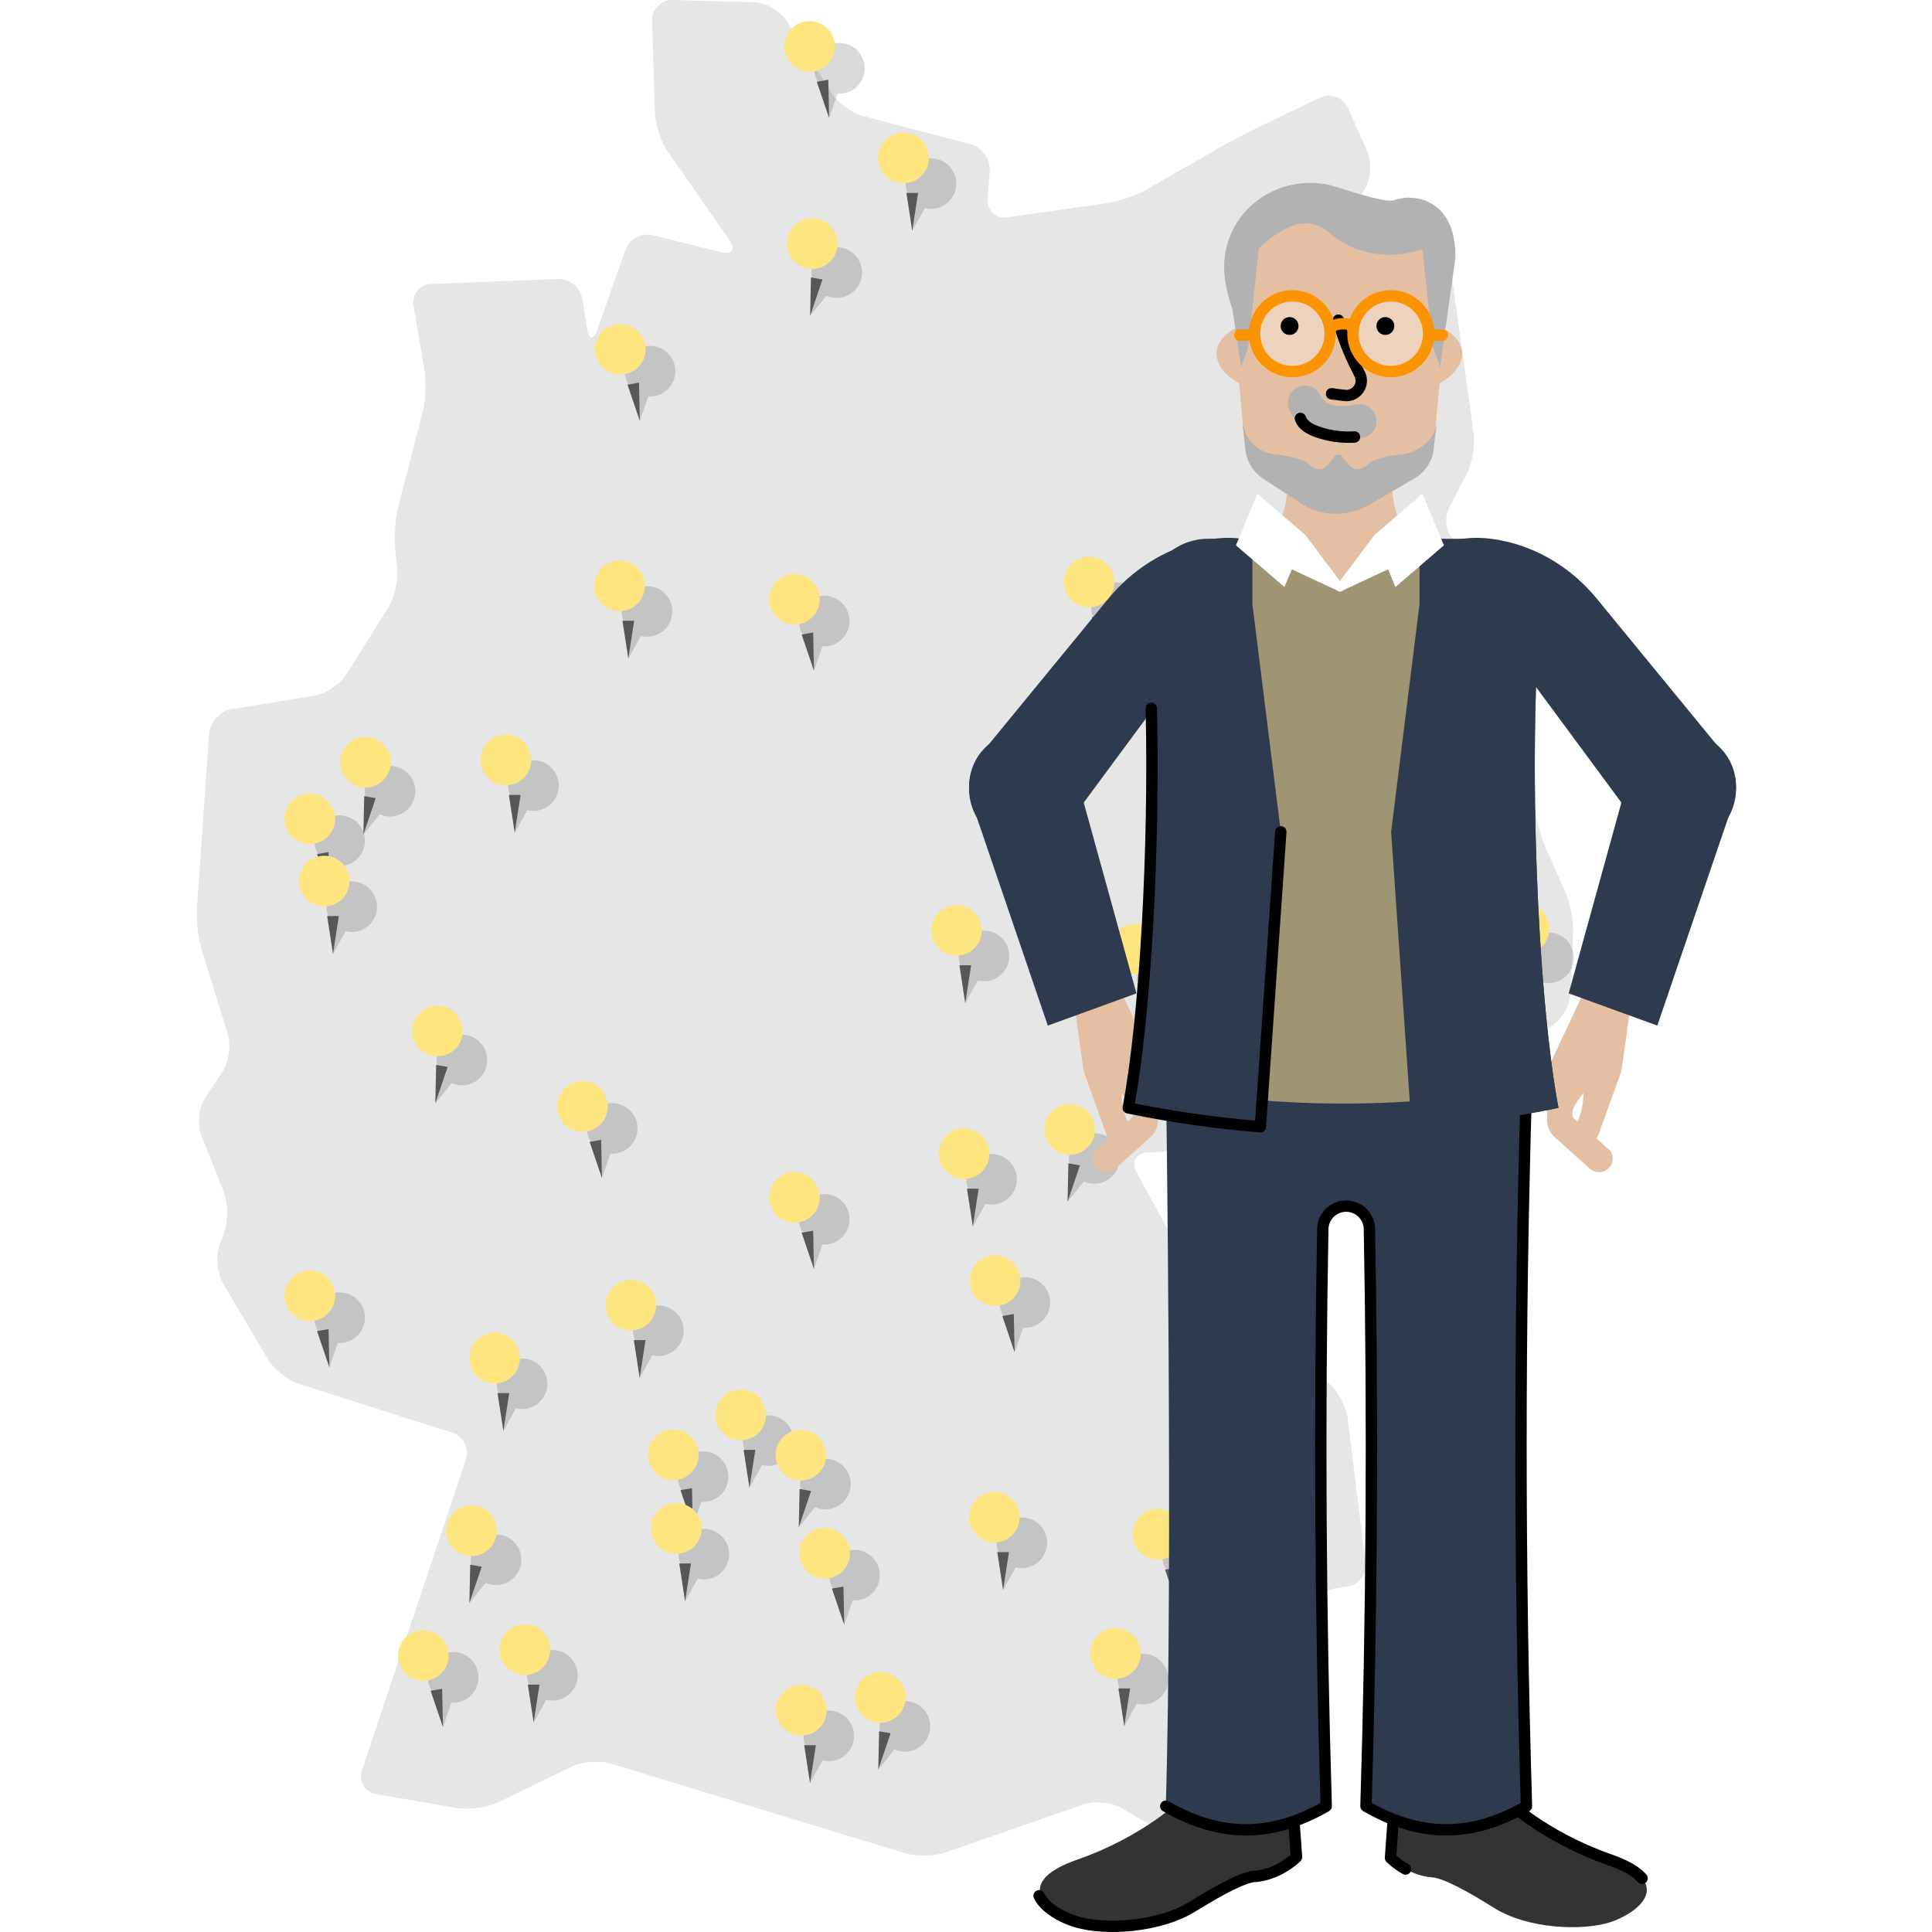 <svg width="550" height="550" viewBox="0 0 550 550" fill="none" xmlns="http://www.w3.org/2000/svg">
<path d="M185.636 5.919C185.533 2.564 188.196 -0.1 191.536 0.003L214.726 0.65C218.08 0.739 222.259 3.152 224.025 5.993L236.635 26.331C238.4 29.172 242.491 32.203 245.743 33.042L276.289 41.033C279.526 41.887 281.983 45.301 281.748 48.656L281.174 56.648C280.938 59.988 283.454 62.343 286.765 61.872L315.031 57.854C318.341 57.383 323.432 55.632 326.346 53.969L347.769 41.71C350.683 40.047 355.524 37.501 358.555 36.059L375.755 27.817C378.772 26.375 382.362 27.685 383.73 30.746L389.204 43.02C390.572 46.081 390.263 50.938 388.542 53.807L387.409 55.676C385.687 58.546 386.791 61.99 389.866 63.314L406.934 70.702C410.009 72.027 412.908 75.838 413.364 79.15L419.529 123.403C419.985 126.714 419.117 131.865 417.572 134.852L412.481 144.713C410.951 147.685 411.76 151.924 414.276 154.131L423.855 162.49C426.386 164.698 428.799 169.216 429.241 172.527L436.892 230.025C437.333 233.351 438.805 238.576 440.158 241.637L445.647 254.014C447 257.075 447.986 262.314 447.839 265.669L447.03 283.212C446.883 286.552 444.352 290.629 441.424 292.248L385.805 323.065C382.877 324.683 377.742 326.126 374.387 326.258L326.699 328.098C323.359 328.23 321.932 330.747 323.535 333.675L333.997 352.866C335.601 355.809 338.985 360.004 341.531 362.182L378.286 393.764C380.832 395.942 383.245 400.46 383.657 403.771L388.733 444.89C389.145 448.216 386.761 451.277 383.436 451.689L381.082 451.983C377.756 452.395 373.136 454.721 370.826 457.134L353.434 475.28C351.109 477.693 349.697 482.373 350.3 485.67L356.318 519.268C356.907 522.565 354.655 525.155 351.301 525.037L341.825 524.684C338.485 524.566 333.379 523.065 330.495 521.358L319.371 514.779C316.487 513.072 311.543 512.587 308.38 513.69L269.226 527.333C266.063 528.437 260.854 528.54 257.646 527.568L173.924 502.079C170.716 501.108 165.64 501.505 162.623 502.962L141.744 513.102C138.728 514.559 133.563 515.295 130.267 514.735L107.137 510.747C103.841 510.173 102.002 507.112 103.061 503.933L132.607 415.486C133.666 412.307 131.93 408.878 128.737 407.862L85.125 393.97C81.932 392.954 77.93 389.761 76.223 386.876L63.495 365.346C61.788 362.461 61.347 357.531 62.495 354.382L63.848 350.717C65.011 347.568 64.937 342.447 63.701 339.341L57.315 323.212C56.079 320.092 56.594 315.265 58.448 312.469L63.275 305.198C65.129 302.402 65.835 297.502 64.834 294.308L57.433 270.496C56.433 267.303 55.815 261.946 56.05 258.605L59.537 208.907C59.773 205.566 62.671 202.387 65.982 201.858L89.407 198.061C92.717 197.531 96.867 194.764 98.647 191.924L110.521 172.969C112.302 170.128 113.449 165.08 113.081 161.755L112.493 156.383C112.125 153.057 112.508 147.671 113.346 144.433L120.321 117.236C121.159 113.999 121.38 108.627 120.821 105.331L117.731 87.082C117.172 83.785 119.453 80.974 122.793 80.842L158.812 79.414C162.152 79.282 165.316 81.887 165.816 85.198L167.096 93.498C167.611 96.81 168.936 96.927 170.054 93.778L177.999 71.247C179.118 68.082 182.678 66.169 185.93 66.979L205.147 71.776C208.399 72.586 209.487 70.996 207.575 68.244L190.08 43.108C188.167 40.356 186.519 35.367 186.416 32.026L185.636 5.919Z" fill="#E6E6E6"/>
<path fill-rule="evenodd" clip-rule="evenodd" d="M139.955 451.124C143.873 451.815 147.609 449.199 148.3 445.281C148.991 441.363 146.375 437.627 142.457 436.936C138.539 436.246 134.803 438.862 134.112 442.779C133.698 445.133 134.476 447.421 136.013 449.022L133.623 456.361L138.26 450.605C138.79 450.842 139.357 451.018 139.955 451.124Z" fill="black" fill-opacity="0.15"/>
<path d="M133.623 456.362L137.137 446.01L133.861 445.433L133.623 456.362Z" fill="#575757"/>
<g filter="url(#filter0_i_666_6637)">
<path d="M143.329 440.031C142.638 443.949 138.902 446.565 134.984 445.874C131.067 445.183 128.451 441.447 129.142 437.529C129.832 433.612 133.568 430.996 137.486 431.686C141.404 432.377 144.02 436.113 143.329 440.031Z" fill="#FFE580"/>
</g>
<path fill-rule="evenodd" clip-rule="evenodd" d="M349.053 253.959C352.97 253.268 355.586 249.532 354.896 245.615C354.205 241.697 350.469 239.081 346.551 239.772C342.633 240.462 340.017 244.198 340.708 248.116C341.123 250.47 342.637 252.353 344.629 253.333L344.893 261.047L347.281 254.051C347.861 254.093 348.455 254.065 349.053 253.959Z" fill="black" fill-opacity="0.15"/>
<path d="M344.893 261.046L344.655 250.117L341.379 250.694L344.893 261.046Z" fill="#575757"/>
<g filter="url(#filter1_i_666_6637)">
<path d="M348.429 242.381C349.12 246.299 346.504 250.035 342.586 250.726C338.668 251.417 334.932 248.801 334.241 244.883C333.55 240.965 336.166 237.229 340.084 236.538C344.002 235.847 347.738 238.463 348.429 242.381Z" fill="#FFE580"/>
</g>
<path fill-rule="evenodd" clip-rule="evenodd" d="M236.956 84.678C240.874 85.368 244.61 82.752 245.301 78.835C245.991 74.917 243.375 71.181 239.458 70.49C235.54 69.799 231.804 72.415 231.113 76.333C230.698 78.686 231.476 80.974 233.013 82.576L230.624 89.915L235.26 84.159C235.79 84.396 236.358 84.572 236.956 84.678Z" fill="black" fill-opacity="0.15"/>
<path d="M230.624 89.915L234.138 79.563L230.862 78.985L230.624 89.915Z" fill="#575757"/>
<g filter="url(#filter2_i_666_6637)">
<path d="M240.33 73.585C239.639 77.502 235.903 80.118 231.985 79.428C228.067 78.737 225.451 75.001 226.142 71.083C226.833 67.165 230.569 64.549 234.487 65.24C238.404 65.931 241.02 69.667 240.33 73.585Z" fill="#FFE580"/>
</g>
<path fill-rule="evenodd" clip-rule="evenodd" d="M151.859 230.846C155.837 230.846 159.062 227.621 159.062 223.643C159.062 219.664 155.837 216.439 151.859 216.439C147.88 216.439 144.655 219.664 144.655 223.643C144.655 226.032 145.819 228.15 147.611 229.461L146.532 237.103L150.098 230.629C150.662 230.771 151.251 230.846 151.859 230.846Z" fill="black" fill-opacity="0.15"/>
<path d="M146.532 237.104L148.195 226.299H144.868L146.532 237.104Z" fill="#575757"/>
<g filter="url(#filter3_i_666_6637)">
<path d="M153.255 219.336C153.255 223.314 150.03 226.539 146.051 226.539C142.073 226.539 138.848 223.314 138.848 219.336C138.848 215.358 142.073 212.133 146.051 212.133C150.03 212.133 153.255 215.358 153.255 219.336Z" fill="#FFE580"/>
</g>
<path fill-rule="evenodd" clip-rule="evenodd" d="M187.425 386.047C191.404 386.047 194.629 382.822 194.629 378.844C194.629 374.866 191.404 371.641 187.425 371.641C183.447 371.641 180.222 374.866 180.222 378.844C180.222 381.234 181.386 383.351 183.178 384.662L182.099 392.305L185.665 385.83C186.229 385.972 186.818 386.047 187.425 386.047Z" fill="black" fill-opacity="0.15"/>
<path d="M182.099 392.305L183.762 381.5H180.435L182.099 392.305Z" fill="#575757"/>
<g filter="url(#filter4_i_666_6637)">
<path d="M188.822 374.537C188.822 378.515 185.597 381.74 181.618 381.74C177.64 381.74 174.415 378.515 174.415 374.537C174.415 370.559 177.64 367.334 181.618 367.334C185.597 367.334 188.822 370.559 188.822 374.537Z" fill="#FFE580"/>
</g>
<path fill-rule="evenodd" clip-rule="evenodd" d="M325.382 485.202C329.36 485.202 332.585 481.977 332.585 477.999C332.585 474.021 329.36 470.796 325.382 470.796C321.404 470.796 318.179 474.021 318.179 477.999C318.179 480.389 319.342 482.507 321.134 483.817L320.055 491.46L323.622 484.986C324.185 485.127 324.775 485.202 325.382 485.202Z" fill="black" fill-opacity="0.15"/>
<path d="M320.055 491.46L321.719 480.655H318.392L320.055 491.46Z" fill="#575757"/>
<g filter="url(#filter5_i_666_6637)">
<path d="M326.778 473.692C326.778 477.671 323.553 480.896 319.575 480.896C315.596 480.896 312.371 477.671 312.371 473.692C312.371 469.714 315.596 466.489 319.575 466.489C323.553 466.489 326.778 469.714 326.778 473.692Z" fill="#FFE580"/>
</g>
<path fill-rule="evenodd" clip-rule="evenodd" d="M339.353 450.115C343.27 449.425 345.886 445.689 345.196 441.771C344.505 437.853 340.769 435.237 336.851 435.928C332.933 436.619 330.317 440.355 331.008 444.272C331.423 446.626 332.937 448.51 334.929 449.489L335.193 457.203L337.581 450.208C338.161 450.249 338.755 450.221 339.353 450.115Z" fill="black" fill-opacity="0.15"/>
<path d="M335.193 457.202L334.955 446.273L331.679 446.851L335.193 457.202Z" fill="#575757"/>
<g filter="url(#filter6_i_666_6637)">
<path d="M338.729 438.537C339.42 442.455 336.804 446.191 332.886 446.882C328.968 447.573 325.232 444.957 324.541 441.039C323.85 437.121 326.466 433.385 330.384 432.694C334.302 432.004 338.038 434.62 338.729 438.537Z" fill="#FFE580"/>
</g>
<path fill-rule="evenodd" clip-rule="evenodd" d="M345.812 408.013C349.73 408.703 353.466 406.087 354.157 402.17C354.848 398.252 352.232 394.516 348.314 393.825C344.396 393.134 340.66 395.75 339.969 399.668C339.554 402.021 340.332 404.309 341.869 405.911L339.48 413.25L344.116 407.494C344.646 407.731 345.214 407.907 345.812 408.013Z" fill="black" fill-opacity="0.15"/>
<path d="M339.48 413.251L342.994 402.899L339.718 402.321L339.48 413.251Z" fill="#575757"/>
<g filter="url(#filter7_i_666_6637)">
<path d="M349.186 396.92C348.495 400.837 344.759 403.453 340.841 402.763C336.923 402.072 334.307 398.336 334.998 394.418C335.689 390.5 339.425 387.884 343.343 388.575C347.261 389.266 349.877 393.002 349.186 396.92Z" fill="#FFE580"/>
</g>
<path fill-rule="evenodd" clip-rule="evenodd" d="M256.356 498.547C260.274 499.238 264.01 496.622 264.701 492.704C265.391 488.786 262.775 485.05 258.858 484.359C254.94 483.668 251.204 486.284 250.513 490.202C250.098 492.556 250.876 494.843 252.413 496.445L250.024 503.784L254.66 498.028C255.19 498.265 255.758 498.441 256.356 498.547Z" fill="black" fill-opacity="0.15"/>
<path d="M250.024 503.784L253.538 493.432L250.262 492.854L250.024 503.784Z" fill="#575757"/>
<g filter="url(#filter8_i_666_6637)">
<path d="M259.73 487.454C259.039 491.372 255.303 493.988 251.385 493.297C247.467 492.606 244.851 488.87 245.542 484.952C246.233 481.034 249.969 478.418 253.887 479.109C257.805 479.8 260.42 483.536 259.73 487.454Z" fill="#FFE580"/>
</g>
<path fill-rule="evenodd" clip-rule="evenodd" d="M235.926 501.37C239.904 501.37 243.129 498.145 243.129 494.167C243.129 490.189 239.904 486.964 235.926 486.964C231.948 486.964 228.723 490.189 228.723 494.167C228.723 496.557 229.886 498.675 231.678 499.985L230.599 507.628L234.165 501.154C234.729 501.295 235.318 501.37 235.926 501.37Z" fill="black" fill-opacity="0.15"/>
<path d="M230.599 507.628L232.262 496.823H228.935L230.599 507.628Z" fill="#575757"/>
<g filter="url(#filter9_i_666_6637)">
<path d="M237.322 489.86C237.322 493.839 234.097 497.064 230.119 497.064C226.14 497.064 222.915 493.839 222.915 489.86C222.915 485.882 226.14 482.657 230.119 482.657C234.097 482.657 237.322 485.882 237.322 489.86Z" fill="#FFE580"/>
</g>
<path fill-rule="evenodd" clip-rule="evenodd" d="M148.625 401.136C152.603 401.136 155.828 397.911 155.828 393.933C155.828 389.954 152.603 386.729 148.625 386.729C144.647 386.729 141.422 389.954 141.422 393.933C141.422 396.322 142.586 398.44 144.377 399.751L143.299 407.393L146.865 400.919C147.428 401.061 148.018 401.136 148.625 401.136Z" fill="black" fill-opacity="0.15"/>
<path d="M143.299 407.394L144.962 396.589H141.635L143.299 407.394Z" fill="#575757"/>
<g filter="url(#filter10_i_666_6637)">
<path d="M150.021 389.626C150.021 393.604 146.796 396.829 142.818 396.829C138.84 396.829 135.615 393.604 135.615 389.626C135.615 385.648 138.84 382.423 142.818 382.423C146.796 382.423 150.021 385.648 150.021 389.626Z" fill="#FFE580"/>
</g>
<path fill-rule="evenodd" clip-rule="evenodd" d="M97.929 382.215C101.847 381.524 104.463 377.788 103.772 373.87C103.081 369.953 99.345 367.337 95.427 368.027C91.51 368.718 88.894 372.454 89.584 376.372C89.999 378.726 91.513 380.609 93.505 381.589L93.77 389.302L96.158 382.307C96.737 382.349 97.331 382.32 97.929 382.215Z" fill="black" fill-opacity="0.15"/>
<path d="M93.77 389.302L93.532 378.372L90.255 378.95L93.77 389.302Z" fill="#575757"/>
<g filter="url(#filter11_i_666_6637)">
<path d="M97.305 370.637C97.996 374.555 95.38 378.291 91.462 378.982C87.544 379.672 83.808 377.056 83.118 373.139C82.427 369.221 85.043 365.485 88.961 364.794C92.878 364.103 96.614 366.719 97.305 370.637Z" fill="#FFE580"/>
</g>
<path fill-rule="evenodd" clip-rule="evenodd" d="M201.396 427.483C205.314 426.792 207.93 423.056 207.239 419.138C206.548 415.22 202.812 412.604 198.895 413.295C194.977 413.986 192.361 417.722 193.052 421.64C193.467 423.993 194.98 425.877 196.972 426.856L197.237 434.57L199.625 427.575C200.204 427.616 200.798 427.588 201.396 427.483Z" fill="black" fill-opacity="0.15"/>
<path d="M197.237 434.57L196.999 423.64L193.723 424.218L197.237 434.57Z" fill="#575757"/>
<g filter="url(#filter12_i_666_6637)">
<path d="M200.772 415.905C201.463 419.822 198.847 423.558 194.929 424.249C191.012 424.94 187.276 422.324 186.585 418.406C185.894 414.488 188.51 410.752 192.428 410.062C196.346 409.371 200.082 411.987 200.772 415.905Z" fill="#FFE580"/>
</g>
<path fill-rule="evenodd" clip-rule="evenodd" d="M244.508 455.505C248.425 454.814 251.041 451.078 250.351 447.16C249.66 443.243 245.924 440.627 242.006 441.318C238.088 442.008 235.472 445.744 236.163 449.662C236.578 452.016 238.092 453.899 240.084 454.879L240.348 462.593L242.736 455.597C243.316 455.639 243.91 455.61 244.508 455.505Z" fill="black" fill-opacity="0.15"/>
<path d="M240.348 462.592L240.11 451.662L236.834 452.24L240.348 462.592Z" fill="#575757"/>
<g filter="url(#filter13_i_666_6637)">
<path d="M243.884 443.927C244.575 447.845 241.959 451.581 238.041 452.272C234.123 452.962 230.387 450.346 229.696 446.429C229.005 442.511 231.621 438.775 235.539 438.084C239.457 437.393 243.193 440.009 243.884 443.927Z" fill="#FFE580"/>
</g>
<path fill-rule="evenodd" clip-rule="evenodd" d="M200.359 449.636C204.337 449.636 207.562 446.411 207.562 442.433C207.562 438.454 204.337 435.229 200.359 435.229C196.381 435.229 193.156 438.454 193.156 442.433C193.156 444.822 194.319 446.94 196.111 448.251L195.032 455.893L198.599 449.419C199.162 449.561 199.752 449.636 200.359 449.636Z" fill="black" fill-opacity="0.15"/>
<path d="M195.032 455.895L196.696 445.09H193.369L195.032 455.895Z" fill="#575757"/>
<g filter="url(#filter14_i_666_6637)">
<path d="M201.755 438.126C201.755 442.104 198.53 445.329 194.552 445.329C190.574 445.329 187.349 442.104 187.349 438.126C187.349 434.148 190.574 430.923 194.552 430.923C198.53 430.923 201.755 434.148 201.755 438.126Z" fill="#FFE580"/>
</g>
<path fill-rule="evenodd" clip-rule="evenodd" d="M290.893 446.402C294.871 446.402 298.096 443.177 298.096 439.199C298.096 435.221 294.871 431.996 290.893 431.996C286.914 431.996 283.69 435.221 283.69 439.199C283.69 441.589 284.853 443.707 286.645 445.017L285.566 452.66L289.132 446.186C289.696 446.327 290.285 446.402 290.893 446.402Z" fill="black" fill-opacity="0.15"/>
<path d="M285.566 452.661L287.229 441.856H283.902L285.566 452.661Z" fill="#575757"/>
<g filter="url(#filter15_i_666_6637)">
<path d="M292.289 434.893C292.289 438.871 289.064 442.096 285.086 442.096C281.107 442.096 277.882 438.871 277.882 434.893C277.882 430.914 281.107 427.689 285.086 427.689C289.064 427.689 292.289 430.914 292.289 434.893Z" fill="#FFE580"/>
</g>
<path fill-rule="evenodd" clip-rule="evenodd" d="M218.681 417.302C222.659 417.302 225.884 414.077 225.884 410.099C225.884 406.12 222.659 402.896 218.681 402.896C214.703 402.896 211.478 406.12 211.478 410.099C211.478 412.488 212.642 414.606 214.433 415.917L213.354 423.559L216.921 417.085C217.484 417.227 218.074 417.302 218.681 417.302Z" fill="black" fill-opacity="0.15"/>
<path d="M213.354 423.56L215.018 412.755H211.691L213.354 423.56Z" fill="#575757"/>
<g filter="url(#filter16_i_666_6637)">
<path d="M220.077 405.792C220.077 409.77 216.852 412.995 212.874 412.995C208.896 412.995 205.671 409.77 205.671 405.792C205.671 401.814 208.896 398.589 212.874 398.589C216.852 398.589 220.077 401.814 220.077 405.792Z" fill="#FFE580"/>
</g>
<path fill-rule="evenodd" clip-rule="evenodd" d="M233.723 429.568C237.64 430.259 241.376 427.643 242.067 423.725C242.758 419.808 240.142 416.072 236.224 415.381C232.306 414.69 228.57 417.306 227.88 421.224C227.465 423.577 228.243 425.865 229.78 427.466L227.39 434.806L232.027 429.049C232.557 429.286 233.125 429.463 233.723 429.568Z" fill="black" fill-opacity="0.15"/>
<path d="M227.39 434.806L230.905 424.455L227.628 423.877L227.39 434.806Z" fill="#575757"/>
<g filter="url(#filter17_i_666_6637)">
<path d="M237.096 418.475C236.405 422.393 232.669 425.009 228.752 424.318C224.834 423.627 222.218 419.891 222.909 415.974C223.6 412.056 227.336 409.44 231.253 410.131C235.171 410.822 237.787 414.558 237.096 418.475Z" fill="#FFE580"/>
</g>
<path fill-rule="evenodd" clip-rule="evenodd" d="M310.245 336.879C314.163 337.57 317.899 334.954 318.59 331.036C319.281 327.118 316.665 323.382 312.747 322.691C308.829 322 305.093 324.616 304.402 328.534C303.987 330.888 304.766 333.175 306.303 334.777L303.913 342.116L308.549 336.36C309.08 336.597 309.647 336.773 310.245 336.879Z" fill="black" fill-opacity="0.15"/>
<path d="M303.913 342.117L307.427 331.765L304.151 331.187L303.913 342.117Z" fill="#575757"/>
<g filter="url(#filter18_i_666_6637)">
<path d="M313.619 325.786C312.928 329.704 309.192 332.32 305.274 331.629C301.357 330.938 298.741 327.202 299.431 323.284C300.122 319.366 303.858 316.75 307.776 317.441C311.694 318.132 314.31 321.868 313.619 325.786Z" fill="#FFE580"/>
</g>
<path fill-rule="evenodd" clip-rule="evenodd" d="M439.579 279.756C443.497 280.447 447.233 277.831 447.924 273.913C448.615 269.995 445.999 266.259 442.081 265.568C438.163 264.877 434.427 267.493 433.736 271.411C433.321 273.765 434.1 276.052 435.637 277.654L433.247 284.993L437.883 279.237C438.414 279.474 438.981 279.65 439.579 279.756Z" fill="black" fill-opacity="0.15"/>
<path d="M433.247 284.994L436.761 274.642L433.485 274.064L433.247 284.994Z" fill="#575757"/>
<g filter="url(#filter19_i_666_6637)">
<path d="M442.953 268.663C442.262 272.581 438.526 275.197 434.608 274.506C430.691 273.815 428.075 270.079 428.765 266.161C429.456 262.243 433.192 259.627 437.11 260.318C441.028 261.009 443.644 264.745 442.953 268.663Z" fill="#FFE580"/>
</g>
<path fill-rule="evenodd" clip-rule="evenodd" d="M265.026 59.479C269.004 59.479 272.229 56.254 272.229 52.276C272.229 48.297 269.004 45.072 265.026 45.072C261.048 45.072 257.823 48.297 257.823 52.276C257.823 54.665 258.986 56.783 260.778 58.093L259.699 65.736L263.266 59.262C263.829 59.404 264.419 59.479 265.026 59.479Z" fill="black" fill-opacity="0.15"/>
<path d="M259.699 65.736L261.363 54.931H258.036L259.699 65.736Z" fill="#575757"/>
<g filter="url(#filter20_i_666_6637)">
<path d="M266.422 47.968C266.422 51.947 263.197 55.172 259.219 55.172C255.241 55.172 252.016 51.947 252.016 47.968C252.016 43.99 255.241 40.765 259.219 40.765C263.197 40.765 266.422 43.99 266.422 47.968Z" fill="#FFE580"/>
</g>
<path fill-rule="evenodd" clip-rule="evenodd" d="M240.196 26.547C244.114 25.856 246.73 22.12 246.039 18.203C245.349 14.285 241.613 11.669 237.695 12.36C233.777 13.05 231.161 16.786 231.852 20.704C232.267 23.058 233.781 24.941 235.773 25.921L236.037 33.635L238.425 26.639C239.005 26.681 239.598 26.652 240.196 26.547Z" fill="black" fill-opacity="0.15"/>
<path d="M236.037 33.634L235.799 22.704L232.523 23.282L236.037 33.634Z" fill="#575757"/>
<g filter="url(#filter21_i_666_6637)">
<path d="M239.573 14.969C240.263 18.887 237.647 22.623 233.73 23.314C229.812 24.005 226.076 21.389 225.385 17.471C224.694 13.553 227.31 9.817 231.228 9.126C235.146 8.435 238.882 11.051 239.573 14.969Z" fill="#FFE580"/>
</g>
<path fill-rule="evenodd" clip-rule="evenodd" d="M380.301 151.501C384.219 152.192 387.955 149.576 388.646 145.658C389.337 141.74 386.721 138.004 382.803 137.313C378.885 136.623 375.149 139.238 374.458 143.156C374.043 145.51 374.822 147.798 376.359 149.399L373.969 156.738L378.605 150.982C379.136 151.219 379.703 151.395 380.301 151.501Z" fill="black" fill-opacity="0.15"/>
<path d="M373.969 156.739L377.483 146.387L374.207 145.81L373.969 156.739Z" fill="#575757"/>
<g filter="url(#filter22_i_666_6637)">
<path d="M383.675 140.408C382.984 144.326 379.248 146.942 375.33 146.251C371.412 145.56 368.796 141.824 369.487 137.906C370.178 133.988 373.914 131.373 377.832 132.063C381.75 132.754 384.366 136.49 383.675 140.408Z" fill="#FFE580"/>
</g>
<path fill-rule="evenodd" clip-rule="evenodd" d="M184.192 181.268C188.17 181.268 191.395 178.043 191.395 174.065C191.395 170.086 188.17 166.861 184.192 166.861C180.214 166.861 176.989 170.086 176.989 174.065C176.989 176.454 178.153 178.572 179.944 179.883L178.865 187.525L182.432 181.051C182.995 181.193 183.585 181.268 184.192 181.268Z" fill="black" fill-opacity="0.15"/>
<path d="M178.865 187.526L180.529 176.722H177.202L178.865 187.526Z" fill="#575757"/>
<g filter="url(#filter23_i_666_6637)">
<path d="M185.588 169.758C185.588 173.736 182.363 176.961 178.385 176.961C174.407 176.961 171.182 173.736 171.182 169.758C171.182 165.78 174.407 162.555 178.385 162.555C182.363 162.555 185.588 165.78 185.588 169.758Z" fill="#FFE580"/>
</g>
<path fill-rule="evenodd" clip-rule="evenodd" d="M186.307 112.769C190.225 112.078 192.841 108.342 192.15 104.424C191.459 100.506 187.723 97.89 183.806 98.581C179.888 99.272 177.272 103.008 177.963 106.926C178.378 109.279 179.892 111.163 181.884 112.142L182.148 119.856L184.536 112.861C185.116 112.903 185.709 112.874 186.307 112.769Z" fill="black" fill-opacity="0.15"/>
<path d="M182.148 119.856L181.91 108.926L178.634 109.504L182.148 119.856Z" fill="#575757"/>
<g filter="url(#filter24_i_666_6637)">
<path d="M185.683 101.191C186.374 105.109 183.758 108.845 179.84 109.535C175.923 110.226 172.187 107.61 171.496 103.692C170.805 99.775 173.421 96.039 177.339 95.348C181.257 94.657 184.993 97.273 185.683 101.191Z" fill="#FFE580"/>
</g>
<path fill-rule="evenodd" clip-rule="evenodd" d="M282.27 342.936C286.249 342.936 289.474 339.711 289.474 335.732C289.474 331.754 286.249 328.529 282.27 328.529C278.292 328.529 275.067 331.754 275.067 335.732C275.067 338.122 276.231 340.24 278.023 341.551L276.944 349.193L280.51 342.719C281.074 342.861 281.663 342.936 282.27 342.936Z" fill="black" fill-opacity="0.15"/>
<path d="M276.944 349.193L278.607 338.389H275.28L276.944 349.193Z" fill="#575757"/>
<g filter="url(#filter25_i_666_6637)">
<path d="M283.667 331.426C283.667 335.404 280.442 338.629 276.463 338.629C272.485 338.629 269.26 335.404 269.26 331.426C269.26 327.448 272.485 324.223 276.463 324.223C280.442 324.223 283.667 327.448 283.667 331.426Z" fill="#FFE580"/>
</g>
<path fill-rule="evenodd" clip-rule="evenodd" d="M280.115 279.347C284.093 279.347 287.318 276.122 287.318 272.144C287.318 268.165 284.093 264.94 280.115 264.94C276.137 264.94 272.912 268.165 272.912 272.144C272.912 274.533 274.075 276.651 275.867 277.962L274.788 285.604L278.355 279.13C278.918 279.272 279.508 279.347 280.115 279.347Z" fill="black" fill-opacity="0.15"/>
<path d="M274.788 285.604L276.452 274.8H273.125L274.788 285.604Z" fill="#575757"/>
<g filter="url(#filter26_i_666_6637)">
<path d="M281.511 267.837C281.511 271.815 278.286 275.04 274.308 275.04C270.33 275.04 267.105 271.815 267.105 267.837C267.105 263.859 270.33 260.634 274.308 260.634C278.286 260.634 281.511 263.859 281.511 267.837Z" fill="#FFE580"/>
</g>
<path fill-rule="evenodd" clip-rule="evenodd" d="M330.771 284.735C334.749 284.735 337.974 281.51 337.974 277.531C337.974 273.553 334.749 270.328 330.771 270.328C326.792 270.328 323.568 273.553 323.568 277.531C323.568 279.921 324.731 282.039 326.523 283.349L325.444 290.992L329.01 284.518C329.574 284.659 330.163 284.735 330.771 284.735Z" fill="black" fill-opacity="0.15"/>
<path d="M325.444 290.992L327.107 280.187H323.78L325.444 290.992Z" fill="#575757"/>
<g filter="url(#filter27_i_666_6637)">
<path d="M332.167 273.225C332.167 277.203 328.942 280.428 324.964 280.428C320.985 280.428 317.76 277.203 317.76 273.225C317.76 269.246 320.985 266.021 324.964 266.021C328.942 266.021 332.167 269.246 332.167 273.225Z" fill="#FFE580"/>
</g>
<path fill-rule="evenodd" clip-rule="evenodd" d="M130.255 308.856C134.173 309.547 137.909 306.931 138.6 303.013C139.291 299.096 136.675 295.36 132.757 294.669C128.839 293.978 125.103 296.594 124.412 300.512C123.997 302.865 124.776 305.153 126.313 306.755L123.923 314.094L128.559 308.337C129.09 308.574 129.657 308.751 130.255 308.856Z" fill="black" fill-opacity="0.15"/>
<path d="M123.923 314.095L127.437 303.743L124.161 303.165L123.923 314.095Z" fill="#575757"/>
<g filter="url(#filter28_i_666_6637)">
<path d="M133.629 297.763C132.938 301.681 129.202 304.297 125.284 303.606C121.367 302.915 118.751 299.18 119.441 295.262C120.132 291.344 123.868 288.728 127.786 289.419C131.704 290.11 134.32 293.846 133.629 297.763Z" fill="#FFE580"/>
</g>
<path fill-rule="evenodd" clip-rule="evenodd" d="M175.529 328.326C179.447 327.636 182.063 323.9 181.372 319.982C180.682 316.064 176.946 313.448 173.028 314.139C169.11 314.83 166.494 318.566 167.185 322.483C167.6 324.837 169.114 326.721 171.106 327.7L171.37 335.414L173.758 328.419C174.338 328.46 174.931 328.432 175.529 328.326Z" fill="black" fill-opacity="0.15"/>
<path d="M171.37 335.413L171.132 324.484L167.856 325.062L171.37 335.413Z" fill="#575757"/>
<g filter="url(#filter29_i_666_6637)">
<path d="M174.906 316.748C175.596 320.666 172.98 324.402 169.063 325.093C165.145 325.784 161.409 323.168 160.718 319.25C160.027 315.332 162.643 311.596 166.561 310.905C170.479 310.215 174.215 312.831 174.906 316.748Z" fill="#FFE580"/>
</g>
<path fill-rule="evenodd" clip-rule="evenodd" d="M157.248 484.125C161.226 484.125 164.451 480.9 164.451 476.922C164.451 472.944 161.226 469.719 157.248 469.719C153.269 469.719 150.044 472.944 150.044 476.922C150.044 479.312 151.208 481.43 153 482.74L151.921 490.383L155.487 483.909C156.051 484.05 156.64 484.125 157.248 484.125Z" fill="black" fill-opacity="0.15"/>
<path d="M151.921 490.383L153.584 479.578H150.257L151.921 490.383Z" fill="#575757"/>
<g filter="url(#filter30_i_666_6637)">
<path d="M158.644 472.615C158.644 476.594 155.419 479.818 151.44 479.818C147.462 479.818 144.237 476.594 144.237 472.615C144.237 468.637 147.462 465.412 151.44 465.412C155.419 465.412 158.644 468.637 158.644 472.615Z" fill="#FFE580"/>
</g>
<path fill-rule="evenodd" clip-rule="evenodd" d="M235.885 354.193C239.803 353.502 242.419 349.766 241.728 345.848C241.037 341.93 237.301 339.314 233.384 340.005C229.466 340.696 226.85 344.432 227.541 348.35C227.956 350.703 229.47 352.587 231.462 353.566L231.726 361.28L234.114 354.285C234.694 354.326 235.287 354.298 235.885 354.193Z" fill="black" fill-opacity="0.15"/>
<path d="M231.726 361.279L231.488 350.35L228.212 350.928L231.726 361.279Z" fill="#575757"/>
<g filter="url(#filter31_i_666_6637)">
<path d="M235.261 342.615C235.952 346.532 233.336 350.268 229.419 350.959C225.501 351.65 221.765 349.034 221.074 345.116C220.383 341.198 222.999 337.462 226.917 336.772C230.835 336.081 234.571 338.697 235.261 342.615Z" fill="#FFE580"/>
</g>
<path fill-rule="evenodd" clip-rule="evenodd" d="M293.008 377.904C296.926 377.214 299.542 373.478 298.851 369.56C298.16 365.642 294.424 363.026 290.506 363.717C286.588 364.408 283.972 368.144 284.663 372.062C285.078 374.415 286.592 376.299 288.584 377.278L288.849 384.992L291.237 377.997C291.816 378.038 292.41 378.01 293.008 377.904Z" fill="black" fill-opacity="0.15"/>
<path d="M288.849 384.991L288.611 374.062L285.334 374.64L288.849 384.991Z" fill="#575757"/>
<g filter="url(#filter32_i_666_6637)">
<path d="M292.384 366.326C293.075 370.244 290.459 373.98 286.541 374.671C282.623 375.362 278.887 372.746 278.196 368.828C277.506 364.91 280.122 361.174 284.039 360.484C287.957 359.793 291.693 362.409 292.384 366.326Z" fill="#FFE580"/>
</g>
<path fill-rule="evenodd" clip-rule="evenodd" d="M130.262 484.606C134.18 483.915 136.796 480.179 136.105 476.261C135.415 472.343 131.679 469.727 127.761 470.418C123.843 471.109 121.227 474.845 121.918 478.763C122.333 481.116 123.847 483 125.839 483.979L126.103 491.693L128.491 484.698C129.071 484.739 129.664 484.711 130.262 484.606Z" fill="black" fill-opacity="0.15"/>
<path d="M126.103 491.693L125.865 480.763L122.589 481.341L126.103 491.693Z" fill="#575757"/>
<g filter="url(#filter33_i_666_6637)">
<path d="M129.639 473.028C130.329 476.945 127.713 480.681 123.796 481.372C119.878 482.063 116.142 479.447 115.451 475.529C114.76 471.612 117.376 467.876 121.294 467.185C125.212 466.494 128.948 469.11 129.639 473.028Z" fill="#FFE580"/>
</g>
<path fill-rule="evenodd" clip-rule="evenodd" d="M235.885 183.903C239.803 183.213 242.419 179.477 241.728 175.559C241.037 171.641 237.301 169.025 233.384 169.716C229.466 170.407 226.85 174.143 227.541 178.061C227.956 180.414 229.47 182.298 231.462 183.277L231.726 190.991L234.114 183.996C234.694 184.037 235.287 184.009 235.885 183.903Z" fill="black" fill-opacity="0.15"/>
<path d="M231.726 190.99L231.488 180.061L228.212 180.639L231.726 190.99Z" fill="#575757"/>
<g filter="url(#filter34_i_666_6637)">
<path d="M235.261 172.326C235.952 176.243 233.336 179.979 229.419 180.67C225.501 181.361 221.765 178.745 221.074 174.827C220.383 170.909 222.999 167.173 226.917 166.483C230.835 165.792 234.571 168.408 235.261 172.326Z" fill="#FFE580"/>
</g>
<path fill-rule="evenodd" clip-rule="evenodd" d="M109.777 232.334C113.695 233.025 117.431 230.409 118.122 226.491C118.813 222.573 116.197 218.837 112.279 218.146C108.361 217.456 104.625 220.071 103.935 223.989C103.52 226.343 104.298 228.631 105.835 230.232L103.445 237.571L108.082 231.815C108.612 232.052 109.179 232.228 109.777 232.334Z" fill="black" fill-opacity="0.15"/>
<path d="M103.445 237.572L106.959 227.22L103.683 226.643L103.445 237.572Z" fill="#575757"/>
<g filter="url(#filter35_i_666_6637)">
<path d="M113.151 221.241C112.46 225.159 108.724 227.775 104.807 227.084C100.889 226.393 98.273 222.657 98.964 218.739C99.654 214.821 103.39 212.206 107.308 212.896C111.226 213.587 113.842 217.323 113.151 221.241Z" fill="#FFE580"/>
</g>
<path fill-rule="evenodd" clip-rule="evenodd" d="M97.929 246.414C101.847 245.723 104.463 241.987 103.772 238.07C103.081 234.152 99.345 231.536 95.427 232.227C91.51 232.918 88.894 236.654 89.584 240.571C89.999 242.925 91.513 244.808 93.505 245.788L93.77 253.502L96.158 246.507C96.737 246.548 97.331 246.52 97.929 246.414Z" fill="black" fill-opacity="0.15"/>
<path d="M93.77 253.501L93.532 242.572L90.255 243.149L93.77 253.501Z" fill="#575757"/>
<g filter="url(#filter36_i_666_6637)">
<path d="M97.305 234.836C97.996 238.754 95.38 242.49 91.462 243.181C87.544 243.872 83.808 241.256 83.118 237.338C82.427 233.42 85.043 229.684 88.961 228.993C92.878 228.303 96.614 230.918 97.305 234.836Z" fill="#FFE580"/>
</g>
<path fill-rule="evenodd" clip-rule="evenodd" d="M413.76 282.58C417.738 282.58 420.963 279.355 420.963 275.377C420.963 271.399 417.738 268.174 413.76 268.174C409.782 268.174 406.557 271.399 406.557 275.377C406.557 277.767 407.721 279.885 409.512 281.195L408.433 288.838L412 282.364C412.563 282.505 413.153 282.58 413.76 282.58Z" fill="black" fill-opacity="0.15"/>
<path d="M408.433 288.838L410.097 278.033H406.77L408.433 288.838Z" fill="#575757"/>
<g filter="url(#filter37_i_666_6637)">
<path d="M415.156 271.07C415.156 275.049 411.931 278.274 407.953 278.274C403.975 278.274 400.75 275.049 400.75 271.07C400.75 267.092 403.975 263.867 407.953 263.867C411.931 263.867 415.156 267.092 415.156 271.07Z" fill="#FFE580"/>
</g>
<path fill-rule="evenodd" clip-rule="evenodd" d="M317.837 180.191C321.815 180.191 325.04 176.966 325.04 172.987C325.04 169.009 321.815 165.784 317.837 165.784C313.859 165.784 310.634 169.009 310.634 172.987C310.634 175.377 311.798 177.495 313.59 178.805L312.511 186.448L316.077 179.974C316.64 180.115 317.23 180.191 317.837 180.191Z" fill="black" fill-opacity="0.15"/>
<path d="M312.511 186.448L314.174 175.643H310.847L312.511 186.448Z" fill="#575757"/>
<g filter="url(#filter38_i_666_6637)">
<path d="M319.233 168.681C319.233 172.659 316.008 175.884 312.03 175.884C308.052 175.884 304.827 172.659 304.827 168.681C304.827 164.703 308.052 161.478 312.03 161.478C316.008 161.478 319.233 164.703 319.233 168.681Z" fill="#FFE580"/>
</g>
<path fill-rule="evenodd" clip-rule="evenodd" d="M100.125 265.335C104.103 265.335 107.328 262.11 107.328 258.132C107.328 254.154 104.103 250.929 100.125 250.929C96.147 250.929 92.922 254.154 92.922 258.132C92.922 260.522 94.085 262.64 95.877 263.95L94.798 271.593L98.365 265.118C98.928 265.26 99.518 265.335 100.125 265.335Z" fill="black" fill-opacity="0.15"/>
<path d="M94.798 271.593L96.462 260.788H93.135L94.798 271.593Z" fill="#575757"/>
<g filter="url(#filter39_i_666_6637)">
<path d="M101.521 253.825C101.521 257.803 98.296 261.028 94.318 261.028C90.34 261.028 87.115 257.803 87.115 253.825C87.115 249.847 90.34 246.622 94.318 246.622C98.296 246.622 101.521 249.847 101.521 253.825Z" fill="#FFE580"/>
</g>
<path d="M397.964 147.284C395.851 142.035 395.765 133.391 397.36 129.102H365.576C367.128 133.402 366.977 142.078 364.768 147.348C362.257 153.341 354.281 152.177 347.577 156.693L354.378 166.77C366.751 185.114 393.566 185.696 406.715 167.902L414.992 156.704C408.343 152.155 400.378 153.298 397.964 147.284Z" fill="#E5BFA1"/>
<path d="M410.886 93.545C410.53 93.373 409.83 81.215 409.83 81.215C409.83 71.31 401.8 63.281 391.896 63.281H370.674C360.769 63.281 352.74 71.31 352.74 81.215V93.157C352.395 93.254 352.039 93.373 351.683 93.534C348.084 95.237 344.861 99.052 347.006 103.568C348.084 105.842 350.325 107.858 352.74 109.087L354.162 124.779C354.162 128.541 355.962 132.086 358.991 134.307L369.585 137.217C375.675 141.679 383.888 141.884 390.203 137.745L403.072 134.253C406.403 132.076 408.407 128.357 408.407 124.38L409.83 109.076C412.244 107.858 414.486 105.832 415.564 103.558C417.708 99.074 414.486 95.259 410.886 93.545Z" fill="#E5BFA1"/>
<path d="M396.875 56.976C393.922 58.01 381.118 53.171 377.841 52.535C364.401 49.927 351.457 58.409 348.924 71.472C347.922 76.667 348.709 81.786 350.875 88.177L353.322 104.484L355.337 98.858L358.366 70.804C360.974 68.044 364.153 65.857 367.689 64.369C371.213 62.893 375.287 63.529 378.132 66.072C382.594 70.049 388.781 72.517 395.625 72.517C398.912 72.517 402.048 71.946 404.904 70.911L407.933 98.858L409.948 104.484L414.303 73.552C414.68 57.321 403.266 54.723 396.875 56.976Z" fill="#B2B2B2"/>
<path fill-rule="evenodd" clip-rule="evenodd" d="M380.635 89.559C381.504 89.352 382.376 89.888 382.583 90.757C383.853 96.087 386.306 101.533 388.478 105.697C390.665 109.877 387.215 114.752 382.567 114.173L382.566 114.173L378.859 113.709C377.973 113.598 377.344 112.79 377.455 111.904C377.566 111.018 378.374 110.39 379.26 110.501L382.967 110.964C382.967 110.964 382.967 110.964 382.967 110.964C385.066 111.225 386.573 109.03 385.613 107.196L385.612 107.194C383.387 102.93 380.797 97.212 379.437 91.506C379.23 90.637 379.767 89.766 380.635 89.559Z" fill="black"/>
<path d="M378.688 94.997C378.688 100.949 373.862 105.774 367.91 105.774C361.958 105.774 357.132 100.949 357.132 94.997C357.132 89.044 361.958 84.219 367.91 84.219C373.862 84.219 378.688 89.044 378.688 94.997Z" fill="white" fill-opacity="0.3"/>
<path d="M406.71 94.997C406.71 100.949 401.885 105.774 395.932 105.774C389.98 105.774 385.155 100.949 385.155 94.997C385.155 89.044 389.98 84.219 395.932 84.219C401.885 84.219 406.71 89.044 406.71 94.997Z" fill="white" fill-opacity="0.3"/>
<path fill-rule="evenodd" clip-rule="evenodd" d="M367.91 85.835C362.85 85.835 358.749 89.937 358.749 94.997C358.749 100.056 362.85 104.158 367.91 104.158C372.97 104.158 377.071 100.056 377.071 94.997C377.071 89.937 372.97 85.835 367.91 85.835ZM355.515 94.997C355.515 88.151 361.065 82.602 367.91 82.602C374.755 82.602 380.304 88.151 380.304 94.997C380.304 101.842 374.755 107.391 367.91 107.391C361.065 107.391 355.515 101.842 355.515 94.997Z" fill="#FC9300"/>
<path fill-rule="evenodd" clip-rule="evenodd" d="M395.932 85.835C390.873 85.835 386.771 89.937 386.771 94.997C386.771 100.056 390.873 104.158 395.932 104.158C400.992 104.158 405.094 100.056 405.094 94.997C405.094 89.937 400.992 85.835 395.932 85.835ZM383.538 94.997C383.538 88.151 389.087 82.602 395.932 82.602C402.778 82.602 408.327 88.151 408.327 94.997C408.327 101.842 402.778 107.391 395.932 107.391C389.087 107.391 383.538 101.842 383.538 94.997Z" fill="#FC9300"/>
<path d="M355.381 93.784C356.274 93.784 356.997 94.508 356.997 95.401C356.997 96.241 356.356 96.932 355.536 97.01L355.381 97.017H352.956C352.063 97.017 351.339 96.294 351.339 95.401C351.339 94.561 351.98 93.87 352.8 93.792L352.956 93.784H355.381Z" fill="#FC9300"/>
<path d="M410.617 93.784C411.51 93.784 412.234 94.508 412.234 95.401C412.234 96.241 411.593 96.932 410.773 97.01L410.617 97.017H408.192C407.299 97.017 406.575 96.294 406.575 95.401C406.575 94.561 407.217 93.87 408.036 93.792L408.192 93.784H410.617Z" fill="#FC9300"/>
<path d="M382.326 90.551C383.541 90.551 384.746 90.824 385.928 91.361L386.283 91.53L384.837 94.422C383.977 93.992 383.145 93.784 382.326 93.784C381.598 93.784 380.86 93.948 380.101 94.287L379.816 94.422L378.37 91.53C379.666 90.882 380.99 90.551 382.326 90.551Z" fill="#FC9300"/>
<path d="M381.905 125.307C380.148 125.307 378.509 125.102 376.957 124.704C372.366 123.507 368.637 120.436 366.988 116.491C365.953 114.023 367.128 111.177 369.596 110.153C372.064 109.119 374.91 110.294 375.934 112.762C376.408 113.893 377.766 114.906 379.393 115.327C381.129 115.779 383.284 115.715 385.989 115.133C388.608 114.562 391.184 116.232 391.755 118.851C392.327 121.47 390.656 124.046 388.037 124.617C385.838 125.07 383.801 125.307 381.905 125.307Z" fill="#B2B2B2"/>
<path fill-rule="evenodd" clip-rule="evenodd" d="M369.696 117.574C370.545 117.296 371.458 117.758 371.736 118.607C372.114 119.761 373.428 120.639 375.312 121.331C378.565 122.506 382.059 123.011 385.497 122.789C386.388 122.731 387.157 123.407 387.215 124.298C387.272 125.189 386.597 125.958 385.706 126.015C381.816 126.267 377.875 125.695 374.209 124.371L374.201 124.368L374.202 124.368C372.272 123.659 369.557 122.339 368.664 119.614C368.385 118.765 368.848 117.852 369.696 117.574Z" fill="black"/>
<path d="M369.661 92.812C369.661 94.213 368.518 95.356 367.117 95.356C365.716 95.356 364.574 94.213 364.574 92.812C364.574 91.411 365.716 90.269 367.117 90.269C368.518 90.269 369.661 91.4 369.661 92.812Z" fill="black"/>
<path d="M396.929 92.812C396.929 94.213 395.786 95.356 394.385 95.356C392.984 95.356 391.842 94.213 391.842 92.812C391.842 91.411 392.984 90.269 394.385 90.269C395.797 90.269 396.929 91.4 396.929 92.812Z" fill="black"/>
<path d="M408.817 121.19C407.998 125.857 402.878 129.435 397.802 129.435C397.802 129.435 391.508 130.341 389.815 131.86C388.63 132.927 387.25 133.725 385.925 133.563C384.61 133.412 383.101 131.419 382.099 129.985C381.861 129.651 381.517 129.468 381.161 129.425H380.816C380.45 129.468 380.105 129.651 379.878 129.985C378.876 131.419 377.367 133.402 376.052 133.563C374.726 133.714 373.347 132.927 372.161 131.86C370.469 130.341 364.11 129.435 364.11 129.435C359.034 129.435 354.798 125.846 353.979 121.19H353.753L354.507 126.978C354.507 130.567 356.286 133.93 359.293 136.053L369.79 142.94C375.815 147.187 383.952 147.391 390.203 143.447L402.954 136.021C406.252 133.941 408.235 130.405 408.235 126.622L408.968 121.212H408.817V121.19Z" fill="#B2B2B2"/>
<path d="M336.422 512.103C336.422 512.103 325.903 522.676 306.611 529.423C287.329 536.17 298.861 544.771 306.514 547.228C314.166 549.685 329.783 549.243 339.548 543.122C346.402 538.821 353.764 534.693 357.105 534.445C364.218 533.928 369.014 528.895 369.014 528.895L368.324 519.346L367.538 508.449L340.625 504.289L336.422 512.103Z" fill="#333333"/>
<path d="M367.797 511.205C368.643 511.143 369.386 511.731 369.525 512.542L369.544 512.696L370.012 519.004L370.709 528.538C370.742 528.992 370.58 529.438 370.262 529.768C369.498 530.561 368.137 531.698 366.258 532.826C363.652 534.392 360.788 535.448 357.72 535.759L357.177 535.806C356.835 535.831 356.43 535.908 355.965 536.034L355.552 536.154C355.481 536.176 355.409 536.199 355.335 536.223L354.88 536.379L354.397 536.558C354.314 536.59 354.23 536.623 354.145 536.657L353.621 536.87C353.531 536.908 353.441 536.946 353.349 536.985L352.786 537.232L352.197 537.501L351.583 537.792L350.945 538.104C350.836 538.158 350.727 538.213 350.616 538.268L349.942 538.611L349.245 538.975L348.156 539.558L347.403 539.971L346.629 540.404L345.428 541.088L344.603 541.567L343.329 542.319L342.013 543.111L341.113 543.66L340.196 544.226C330.876 550.004 314.884 551.483 305.477 548.495C300.53 546.924 295.852 543.789 294.326 540.317C293.967 539.499 294.345 538.548 295.172 538.193C295.95 537.859 296.848 538.171 297.25 538.89L297.32 539.03C298.389 541.462 302.334 544.107 306.475 545.422C314.999 548.128 329.991 546.743 338.462 541.491L339.979 540.557L340.963 539.96L341.925 539.384L342.864 538.83L344.229 538.038L345.11 537.537L345.968 537.059C346.109 536.981 346.249 536.904 346.388 536.828L347.21 536.383C347.345 536.311 347.479 536.24 347.612 536.17L348.398 535.76L349.159 535.373L349.896 535.01C350.017 534.951 350.137 534.894 350.255 534.837L350.955 534.51L351.629 534.208C351.739 534.159 351.849 534.112 351.957 534.065L352.593 533.8L353.203 533.56C354.598 533.028 355.779 532.704 356.736 532.604L356.938 532.586C359.651 532.391 362.217 531.476 364.564 530.067C365.504 529.502 366.342 528.896 367.064 528.294L367.397 528.009L366.756 519.238L366.288 512.933C366.222 512.043 366.898 511.27 367.797 511.205Z" fill="black"/>
<path d="M428.432 512.103C428.432 512.103 438.952 522.676 458.244 529.423C477.525 536.17 465.993 544.771 458.341 547.228C450.689 549.685 435.072 549.243 425.307 543.122C418.452 538.821 411.091 534.693 407.75 534.445C400.636 533.928 395.84 528.895 395.84 528.895L396.53 519.346L397.317 508.449L424.229 504.289L428.432 512.103Z" fill="#E6E6E6"/>
<path d="M428.432 512.103C428.432 512.103 438.952 522.676 458.244 529.423C477.525 536.17 465.993 544.771 458.341 547.228C450.689 549.685 435.072 549.243 425.307 543.122C418.452 538.821 411.091 534.693 407.75 534.445C400.636 533.928 395.84 528.895 395.84 528.895L396.53 519.346L397.317 508.449L424.229 504.289L428.432 512.103Z" fill="#333333"/>
<path fill-rule="evenodd" clip-rule="evenodd" d="M423.982 502.691C424.659 502.586 425.329 502.92 425.653 503.524L429.739 511.129C429.81 511.197 429.905 511.287 430.023 511.397C430.332 511.684 430.801 512.108 431.426 512.64C432.676 513.705 434.551 515.204 437.023 516.914C441.968 520.334 449.292 524.59 458.778 527.907C463.692 529.622 466.918 531.553 468.706 533.672C469.281 534.355 469.195 535.375 468.512 535.95C467.83 536.526 466.81 536.439 466.234 535.757C465.004 534.298 462.432 532.607 457.711 530.96C447.904 527.53 440.322 523.126 435.184 519.573C432.614 517.796 430.654 516.23 429.329 515.102C428.667 514.537 428.163 514.082 427.822 513.765C427.651 513.606 427.521 513.482 427.431 513.396C427.387 513.352 427.352 513.319 427.328 513.295L427.299 513.267L427.291 513.258L427.287 513.254C427.287 513.254 427.286 513.254 428.432 512.113L427.286 513.254C427.176 513.143 427.082 513.016 427.008 512.878L423.346 506.061L398.837 509.85L398.143 519.462L397.508 528.249C397.645 528.372 397.809 528.514 398 528.672C398.675 529.229 399.667 529.965 400.917 530.662C401.697 531.097 401.977 532.082 401.542 532.861C401.107 533.641 400.122 533.921 399.342 533.486C397.887 532.674 396.734 531.82 395.941 531.165C395.544 530.837 395.234 530.557 395.02 530.354C394.913 530.253 394.829 530.171 394.77 530.112C394.741 530.083 394.717 530.059 394.7 530.041L394.679 530.019L394.672 530.012L394.669 530.009L394.668 530.008C394.668 530.008 394.667 530.007 395.84 528.894L394.667 530.007C394.355 529.677 394.195 529.231 394.228 528.778L395.704 508.332C395.759 507.581 396.325 506.966 397.07 506.851L423.982 502.691Z" fill="black"/>
<path d="M434.565 308.778C434.522 308.757 434.479 308.735 434.436 308.703L434.565 306.418C434.565 288.624 417.698 274.203 396.896 274.203H369.542C348.741 274.203 331.874 288.624 331.874 306.418L331.96 308.735C331.928 308.757 333.954 445.743 331.874 514.204C347.491 523.16 361.955 523.16 377.561 514.204C375.89 459.442 375.578 404.658 376.58 349.885C376.645 346.264 379.609 343.365 383.219 343.365V343.365C386.841 343.365 389.794 346.264 389.859 349.885C390.861 404.658 390.548 459.442 388.878 514.204C404.495 523.16 418.959 523.16 434.565 514.204C432.474 445.732 432.474 377.239 434.565 308.778Z" fill="#2E3B4F"/>
<path fill-rule="evenodd" clip-rule="evenodd" d="M432.409 295.561C433.251 295.263 434.174 295.704 434.472 296.545C435.578 299.668 436.171 302.986 436.171 306.418C436.171 306.449 436.17 306.479 436.168 306.51L436.072 308.221C436.142 308.411 436.177 308.617 436.17 308.828C434.091 377.256 434.091 445.716 436.17 514.145C436.188 514.741 435.876 515.299 435.359 515.596C427.364 520.184 419.572 522.528 411.715 522.528C403.858 522.528 396.062 520.184 388.063 515.596C387.545 515.299 387.233 514.741 387.251 514.144C388.921 459.409 389.233 404.651 388.231 349.904L388.231 349.904C388.182 347.164 385.949 344.971 383.209 344.971C380.478 344.971 378.235 347.166 378.186 349.904L378.186 349.904C377.184 404.651 377.496 459.409 379.166 514.144C379.184 514.741 378.873 515.299 378.355 515.596C370.36 520.184 362.568 522.528 354.711 522.528C346.854 522.528 339.058 520.184 331.059 515.596C330.284 515.152 330.016 514.164 330.461 513.389C330.905 512.615 331.893 512.347 332.667 512.791C340.285 517.16 347.53 519.294 354.711 519.294C361.626 519.294 368.599 517.314 375.905 513.266C374.259 458.802 373.956 404.318 374.953 349.845C375.034 345.341 378.719 341.737 383.209 341.737C387.711 341.737 391.383 345.342 391.464 349.845C392.461 404.318 392.158 458.802 390.513 513.265C397.823 517.314 404.799 519.294 411.715 519.294C418.63 519.294 425.604 517.314 432.909 513.266C430.863 445.287 430.867 377.276 432.921 309.297C432.836 309.082 432.797 308.849 432.811 308.612L432.938 306.373C432.932 303.333 432.405 300.394 431.424 297.624C431.126 296.783 431.567 295.859 432.409 295.561Z" fill="black"/>
<path d="M465.034 233.161L408.31 156.39V156.39C414.087 152.575 421.319 152.564 427.991 153.976C438.467 156.196 447.779 162.145 454.569 170.423L491.44 215.366C496.354 222.674 494.598 232.557 487.484 237.73V237.73C479.951 243.206 470.175 240.931 465.034 233.161Z" fill="#2E3B4F"/>
<path fill-rule="evenodd" clip-rule="evenodd" d="M454.989 281.661L464.193 285.218C464.193 285.218 464.172 285.444 464.107 285.822L464.215 285.865C464.215 285.865 461.682 305.114 461.434 305.34C459.968 309.403 455.064 323.027 455.064 323.027C454.924 323.425 454.709 323.76 454.45 324.061L458.492 327.672C459.634 329.439 459.171 331.778 457.457 332.985C455.894 334.085 453.782 333.891 452.435 332.543L442.616 323.749C441.193 322.466 440.385 320.634 440.428 318.715L440.698 305.437C440.816 304.252 441.15 303.098 441.668 302.031L450.376 283.472C451.217 281.758 453.221 280.972 454.989 281.661ZM450.775 311.225C450.322 311.742 446.151 316.635 448.07 318.349L449.126 319.298L449.643 317.875C450.419 315.73 450.786 313.477 450.775 311.225Z" fill="#E5BFA1"/>
<path d="M464.333 218.503L446.572 282.793L471.802 291.965L493.337 228.828C496.106 220.874 491.968 212.166 484.057 209.299V209.299C476.06 206.389 467.233 210.517 464.333 218.503Z" fill="#2E3B4F"/>
<path d="M305.059 233.161L361.782 156.39V156.39C356.005 152.575 348.773 152.564 342.102 153.976C331.626 156.196 322.314 162.145 315.524 170.423L278.653 215.366C273.738 222.674 275.495 232.557 282.608 237.73V237.73C290.142 243.206 299.918 240.931 305.059 233.161Z" fill="#2E3B4F"/>
<path fill-rule="evenodd" clip-rule="evenodd" d="M305.856 285.875L305.964 285.832C305.958 285.783 305.953 285.736 305.948 285.692C305.916 285.394 305.897 285.223 305.878 285.228L315.082 281.672C316.86 280.993 318.865 281.78 319.695 283.483L328.403 302.042C328.931 303.109 329.255 304.262 329.373 305.448L329.643 318.726C329.686 320.645 328.878 322.477 327.455 323.759L317.636 332.554C316.289 333.901 314.177 334.095 312.614 332.996C310.9 331.789 310.447 329.45 311.579 327.683L315.621 324.072C315.373 323.77 315.147 323.436 315.006 323.037C315.006 323.037 310.103 309.414 308.637 305.351C308.389 305.125 305.856 285.875 305.856 285.875ZM305.878 285.229C305.878 285.229 305.878 285.228 305.878 285.228ZM320.439 317.885L320.956 319.308L322.012 318.36C323.931 316.646 319.76 311.753 319.307 311.236C319.296 313.477 319.663 315.741 320.439 317.885Z" fill="#E5BFA1"/>
<path d="M305.759 218.503L323.521 282.793L298.29 291.965L276.756 228.828C273.986 220.874 278.125 212.166 286.036 209.299V209.299C294.033 206.389 302.86 210.517 305.759 218.503Z" fill="#2E3B4F"/>
<path d="M420.931 154.148H410.347L382.433 166.985L354.518 154.148H343.934C334.288 154.148 326.668 162.361 327.433 171.975C330.85 215.151 329.589 275.485 323.65 308.185C362.774 316.161 402.102 316.161 441.215 308.185C435.276 275.485 434.026 215.151 437.432 171.975C438.197 162.35 430.566 154.148 420.931 154.148Z" fill="#A09572"/>
<path d="M364.617 236.804L356.533 171.997V154.192L354.755 153.373H343.934C339.03 153.373 334.299 155.442 330.968 159.042C327.649 162.631 325.968 167.481 326.356 172.353C329.912 217.34 327.175 282.459 321.398 314.319L321.204 315.375L322.26 315.59C334.374 318.058 346.596 319.783 358.818 320.753L364.617 236.804Z" fill="#2E3B4F"/>
<path d="M443.468 314.328C437.691 282.469 434.953 217.349 438.51 172.363C438.898 167.491 437.216 162.641 433.897 159.052C430.566 155.452 425.846 153.383 420.931 153.383H410.11L404.107 156.142V172.007L396.023 236.814L401.854 321.064C415.467 320.17 429.122 318.359 442.616 315.6L443.672 315.384L443.468 314.328Z" fill="#2E3B4F"/>
<path d="M401.844 321.065C415.456 320.171 429.111 318.36 442.605 315.601L443.662 315.385L443.468 314.329C438.283 285.735 435.546 230.37 437.604 186.795" fill="#2E3B4F"/>
<path fill-rule="evenodd" clip-rule="evenodd" d="M327.72 200.04C328.613 200.02 329.353 200.728 329.373 201.62C330.284 242.067 327.652 288.437 323.068 314.116C334.416 316.409 345.86 318.036 357.308 319.016L363.004 236.692C363.066 235.801 363.838 235.129 364.728 235.19C365.619 235.252 366.291 236.024 366.23 236.915L360.42 320.874C360.391 321.305 360.19 321.706 359.862 321.988C359.535 322.27 359.109 322.409 358.678 322.374C346.392 321.388 334.106 319.665 321.926 317.184L321.926 317.184L320.87 316.968C320.007 316.792 319.444 315.958 319.603 315.092L319.796 314.04C319.796 314.039 319.797 314.038 319.797 314.038C324.382 288.761 327.055 242.289 326.14 201.693C326.12 200.801 326.828 200.061 327.72 200.04Z" fill="black"/>
<path d="M380.751 168.127L367.516 161.973L371.719 152.445L382.443 166.748C383.015 167.825 381.689 168.914 380.751 168.127Z" fill="white"/>
<path d="M365.652 167.103L351.845 155.248L357.956 140.579L371.763 152.435L365.652 167.103Z" fill="white"/>
<path d="M382.142 168.127L395.377 161.973L391.173 152.445L380.45 166.748C379.878 167.825 381.204 168.914 382.142 168.127Z" fill="white"/>
<path d="M397.252 167.103L411.048 155.248L404.937 140.579L391.141 152.435L397.252 167.103Z" fill="white"/>
<defs>
<filter id="filter0_i_666_6637" x="129.031" y="431.576" width="14.409" height="14.408" filterUnits="userSpaceOnUse" color-interpolation-filters="sRGB">
<feFlood flood-opacity="0" result="BackgroundImageFix"/>
<feBlend mode="normal" in="SourceGraphic" in2="BackgroundImageFix" result="shape"/>
<feColorMatrix in="SourceAlpha" type="matrix" values="0 0 0 0 0 0 0 0 0 0 0 0 0 0 0 0 0 0 127 0" result="hardAlpha"/>
<feOffset dx="-2" dy="-3"/>
<feComposite in2="hardAlpha" operator="arithmetic" k2="-1" k3="1"/>
<feColorMatrix type="matrix" values="0 0 0 0 1 0 0 0 0 0.8 0 0 0 0 0 0 0 0 1 0"/>
<feBlend mode="normal" in2="shape" result="effect1_innerShadow_666_6637"/>
</filter>
<filter id="filter1_i_666_6637" x="334.131" y="236.428" width="14.409" height="14.408" filterUnits="userSpaceOnUse" color-interpolation-filters="sRGB">
<feFlood flood-opacity="0" result="BackgroundImageFix"/>
<feBlend mode="normal" in="SourceGraphic" in2="BackgroundImageFix" result="shape"/>
<feColorMatrix in="SourceAlpha" type="matrix" values="0 0 0 0 0 0 0 0 0 0 0 0 0 0 0 0 0 0 127 0" result="hardAlpha"/>
<feOffset dx="-2" dy="-3"/>
<feComposite in2="hardAlpha" operator="arithmetic" k2="-1" k3="1"/>
<feColorMatrix type="matrix" values="0 0 0 0 1 0 0 0 0 0.8 0 0 0 0 0 0 0 0 1 0"/>
<feBlend mode="normal" in2="shape" result="effect1_innerShadow_666_6637"/>
</filter>
<filter id="filter2_i_666_6637" x="226.031" y="65.129" width="14.409" height="14.409" filterUnits="userSpaceOnUse" color-interpolation-filters="sRGB">
<feFlood flood-opacity="0" result="BackgroundImageFix"/>
<feBlend mode="normal" in="SourceGraphic" in2="BackgroundImageFix" result="shape"/>
<feColorMatrix in="SourceAlpha" type="matrix" values="0 0 0 0 0 0 0 0 0 0 0 0 0 0 0 0 0 0 127 0" result="hardAlpha"/>
<feOffset dx="-2" dy="-3"/>
<feComposite in2="hardAlpha" operator="arithmetic" k2="-1" k3="1"/>
<feColorMatrix type="matrix" values="0 0 0 0 1 0 0 0 0 0.8 0 0 0 0 0 0 0 0 1 0"/>
<feBlend mode="normal" in2="shape" result="effect1_innerShadow_666_6637"/>
</filter>
<filter id="filter3_i_666_6637" x="138.848" y="212.133" width="14.406" height="14.406" filterUnits="userSpaceOnUse" color-interpolation-filters="sRGB">
<feFlood flood-opacity="0" result="BackgroundImageFix"/>
<feBlend mode="normal" in="SourceGraphic" in2="BackgroundImageFix" result="shape"/>
<feColorMatrix in="SourceAlpha" type="matrix" values="0 0 0 0 0 0 0 0 0 0 0 0 0 0 0 0 0 0 127 0" result="hardAlpha"/>
<feOffset dx="-2" dy="-3"/>
<feComposite in2="hardAlpha" operator="arithmetic" k2="-1" k3="1"/>
<feColorMatrix type="matrix" values="0 0 0 0 1 0 0 0 0 0.8 0 0 0 0 0 0 0 0 1 0"/>
<feBlend mode="normal" in2="shape" result="effect1_innerShadow_666_6637"/>
</filter>
<filter id="filter4_i_666_6637" x="174.415" y="367.334" width="14.406" height="14.406" filterUnits="userSpaceOnUse" color-interpolation-filters="sRGB">
<feFlood flood-opacity="0" result="BackgroundImageFix"/>
<feBlend mode="normal" in="SourceGraphic" in2="BackgroundImageFix" result="shape"/>
<feColorMatrix in="SourceAlpha" type="matrix" values="0 0 0 0 0 0 0 0 0 0 0 0 0 0 0 0 0 0 127 0" result="hardAlpha"/>
<feOffset dx="-2" dy="-3"/>
<feComposite in2="hardAlpha" operator="arithmetic" k2="-1" k3="1"/>
<feColorMatrix type="matrix" values="0 0 0 0 1 0 0 0 0 0.8 0 0 0 0 0 0 0 0 1 0"/>
<feBlend mode="normal" in2="shape" result="effect1_innerShadow_666_6637"/>
</filter>
<filter id="filter5_i_666_6637" x="312.371" y="466.489" width="14.406" height="14.406" filterUnits="userSpaceOnUse" color-interpolation-filters="sRGB">
<feFlood flood-opacity="0" result="BackgroundImageFix"/>
<feBlend mode="normal" in="SourceGraphic" in2="BackgroundImageFix" result="shape"/>
<feColorMatrix in="SourceAlpha" type="matrix" values="0 0 0 0 0 0 0 0 0 0 0 0 0 0 0 0 0 0 127 0" result="hardAlpha"/>
<feOffset dx="-2" dy="-3"/>
<feComposite in2="hardAlpha" operator="arithmetic" k2="-1" k3="1"/>
<feColorMatrix type="matrix" values="0 0 0 0 1 0 0 0 0 0.8 0 0 0 0 0 0 0 0 1 0"/>
<feBlend mode="normal" in2="shape" result="effect1_innerShadow_666_6637"/>
</filter>
<filter id="filter6_i_666_6637" x="324.431" y="432.584" width="14.409" height="14.408" filterUnits="userSpaceOnUse" color-interpolation-filters="sRGB">
<feFlood flood-opacity="0" result="BackgroundImageFix"/>
<feBlend mode="normal" in="SourceGraphic" in2="BackgroundImageFix" result="shape"/>
<feColorMatrix in="SourceAlpha" type="matrix" values="0 0 0 0 0 0 0 0 0 0 0 0 0 0 0 0 0 0 127 0" result="hardAlpha"/>
<feOffset dx="-2" dy="-3"/>
<feComposite in2="hardAlpha" operator="arithmetic" k2="-1" k3="1"/>
<feColorMatrix type="matrix" values="0 0 0 0 1 0 0 0 0 0.8 0 0 0 0 0 0 0 0 1 0"/>
<feBlend mode="normal" in2="shape" result="effect1_innerShadow_666_6637"/>
</filter>
<filter id="filter7_i_666_6637" x="334.888" y="388.465" width="14.409" height="14.408" filterUnits="userSpaceOnUse" color-interpolation-filters="sRGB">
<feFlood flood-opacity="0" result="BackgroundImageFix"/>
<feBlend mode="normal" in="SourceGraphic" in2="BackgroundImageFix" result="shape"/>
<feColorMatrix in="SourceAlpha" type="matrix" values="0 0 0 0 0 0 0 0 0 0 0 0 0 0 0 0 0 0 127 0" result="hardAlpha"/>
<feOffset dx="-2" dy="-3"/>
<feComposite in2="hardAlpha" operator="arithmetic" k2="-1" k3="1"/>
<feColorMatrix type="matrix" values="0 0 0 0 1 0 0 0 0 0.8 0 0 0 0 0 0 0 0 1 0"/>
<feBlend mode="normal" in2="shape" result="effect1_innerShadow_666_6637"/>
</filter>
<filter id="filter8_i_666_6637" x="245.432" y="478.999" width="14.409" height="14.408" filterUnits="userSpaceOnUse" color-interpolation-filters="sRGB">
<feFlood flood-opacity="0" result="BackgroundImageFix"/>
<feBlend mode="normal" in="SourceGraphic" in2="BackgroundImageFix" result="shape"/>
<feColorMatrix in="SourceAlpha" type="matrix" values="0 0 0 0 0 0 0 0 0 0 0 0 0 0 0 0 0 0 127 0" result="hardAlpha"/>
<feOffset dx="-2" dy="-3"/>
<feComposite in2="hardAlpha" operator="arithmetic" k2="-1" k3="1"/>
<feColorMatrix type="matrix" values="0 0 0 0 1 0 0 0 0 0.8 0 0 0 0 0 0 0 0 1 0"/>
<feBlend mode="normal" in2="shape" result="effect1_innerShadow_666_6637"/>
</filter>
<filter id="filter9_i_666_6637" x="222.915" y="482.657" width="14.406" height="14.406" filterUnits="userSpaceOnUse" color-interpolation-filters="sRGB">
<feFlood flood-opacity="0" result="BackgroundImageFix"/>
<feBlend mode="normal" in="SourceGraphic" in2="BackgroundImageFix" result="shape"/>
<feColorMatrix in="SourceAlpha" type="matrix" values="0 0 0 0 0 0 0 0 0 0 0 0 0 0 0 0 0 0 127 0" result="hardAlpha"/>
<feOffset dx="-2" dy="-3"/>
<feComposite in2="hardAlpha" operator="arithmetic" k2="-1" k3="1"/>
<feColorMatrix type="matrix" values="0 0 0 0 1 0 0 0 0 0.8 0 0 0 0 0 0 0 0 1 0"/>
<feBlend mode="normal" in2="shape" result="effect1_innerShadow_666_6637"/>
</filter>
<filter id="filter10_i_666_6637" x="135.615" y="382.423" width="14.406" height="14.406" filterUnits="userSpaceOnUse" color-interpolation-filters="sRGB">
<feFlood flood-opacity="0" result="BackgroundImageFix"/>
<feBlend mode="normal" in="SourceGraphic" in2="BackgroundImageFix" result="shape"/>
<feColorMatrix in="SourceAlpha" type="matrix" values="0 0 0 0 0 0 0 0 0 0 0 0 0 0 0 0 0 0 127 0" result="hardAlpha"/>
<feOffset dx="-2" dy="-3"/>
<feComposite in2="hardAlpha" operator="arithmetic" k2="-1" k3="1"/>
<feColorMatrix type="matrix" values="0 0 0 0 1 0 0 0 0 0.8 0 0 0 0 0 0 0 0 1 0"/>
<feBlend mode="normal" in2="shape" result="effect1_innerShadow_666_6637"/>
</filter>
<filter id="filter11_i_666_6637" x="83.007" y="364.684" width="14.409" height="14.408" filterUnits="userSpaceOnUse" color-interpolation-filters="sRGB">
<feFlood flood-opacity="0" result="BackgroundImageFix"/>
<feBlend mode="normal" in="SourceGraphic" in2="BackgroundImageFix" result="shape"/>
<feColorMatrix in="SourceAlpha" type="matrix" values="0 0 0 0 0 0 0 0 0 0 0 0 0 0 0 0 0 0 127 0" result="hardAlpha"/>
<feOffset dx="-2" dy="-3"/>
<feComposite in2="hardAlpha" operator="arithmetic" k2="-1" k3="1"/>
<feColorMatrix type="matrix" values="0 0 0 0 1 0 0 0 0 0.8 0 0 0 0 0 0 0 0 1 0"/>
<feBlend mode="normal" in2="shape" result="effect1_innerShadow_666_6637"/>
</filter>
<filter id="filter12_i_666_6637" x="186.474" y="409.951" width="14.409" height="14.408" filterUnits="userSpaceOnUse" color-interpolation-filters="sRGB">
<feFlood flood-opacity="0" result="BackgroundImageFix"/>
<feBlend mode="normal" in="SourceGraphic" in2="BackgroundImageFix" result="shape"/>
<feColorMatrix in="SourceAlpha" type="matrix" values="0 0 0 0 0 0 0 0 0 0 0 0 0 0 0 0 0 0 127 0" result="hardAlpha"/>
<feOffset dx="-2" dy="-3"/>
<feComposite in2="hardAlpha" operator="arithmetic" k2="-1" k3="1"/>
<feColorMatrix type="matrix" values="0 0 0 0 1 0 0 0 0 0.8 0 0 0 0 0 0 0 0 1 0"/>
<feBlend mode="normal" in2="shape" result="effect1_innerShadow_666_6637"/>
</filter>
<filter id="filter13_i_666_6637" x="229.586" y="437.974" width="14.409" height="14.408" filterUnits="userSpaceOnUse" color-interpolation-filters="sRGB">
<feFlood flood-opacity="0" result="BackgroundImageFix"/>
<feBlend mode="normal" in="SourceGraphic" in2="BackgroundImageFix" result="shape"/>
<feColorMatrix in="SourceAlpha" type="matrix" values="0 0 0 0 0 0 0 0 0 0 0 0 0 0 0 0 0 0 127 0" result="hardAlpha"/>
<feOffset dx="-2" dy="-3"/>
<feComposite in2="hardAlpha" operator="arithmetic" k2="-1" k3="1"/>
<feColorMatrix type="matrix" values="0 0 0 0 1 0 0 0 0 0.8 0 0 0 0 0 0 0 0 1 0"/>
<feBlend mode="normal" in2="shape" result="effect1_innerShadow_666_6637"/>
</filter>
<filter id="filter14_i_666_6637" x="187.349" y="430.923" width="14.406" height="14.406" filterUnits="userSpaceOnUse" color-interpolation-filters="sRGB">
<feFlood flood-opacity="0" result="BackgroundImageFix"/>
<feBlend mode="normal" in="SourceGraphic" in2="BackgroundImageFix" result="shape"/>
<feColorMatrix in="SourceAlpha" type="matrix" values="0 0 0 0 0 0 0 0 0 0 0 0 0 0 0 0 0 0 127 0" result="hardAlpha"/>
<feOffset dx="-2" dy="-3"/>
<feComposite in2="hardAlpha" operator="arithmetic" k2="-1" k3="1"/>
<feColorMatrix type="matrix" values="0 0 0 0 1 0 0 0 0 0.8 0 0 0 0 0 0 0 0 1 0"/>
<feBlend mode="normal" in2="shape" result="effect1_innerShadow_666_6637"/>
</filter>
<filter id="filter15_i_666_6637" x="277.882" y="427.689" width="14.406" height="14.406" filterUnits="userSpaceOnUse" color-interpolation-filters="sRGB">
<feFlood flood-opacity="0" result="BackgroundImageFix"/>
<feBlend mode="normal" in="SourceGraphic" in2="BackgroundImageFix" result="shape"/>
<feColorMatrix in="SourceAlpha" type="matrix" values="0 0 0 0 0 0 0 0 0 0 0 0 0 0 0 0 0 0 127 0" result="hardAlpha"/>
<feOffset dx="-2" dy="-3"/>
<feComposite in2="hardAlpha" operator="arithmetic" k2="-1" k3="1"/>
<feColorMatrix type="matrix" values="0 0 0 0 1 0 0 0 0 0.8 0 0 0 0 0 0 0 0 1 0"/>
<feBlend mode="normal" in2="shape" result="effect1_innerShadow_666_6637"/>
</filter>
<filter id="filter16_i_666_6637" x="205.671" y="398.589" width="14.406" height="14.406" filterUnits="userSpaceOnUse" color-interpolation-filters="sRGB">
<feFlood flood-opacity="0" result="BackgroundImageFix"/>
<feBlend mode="normal" in="SourceGraphic" in2="BackgroundImageFix" result="shape"/>
<feColorMatrix in="SourceAlpha" type="matrix" values="0 0 0 0 0 0 0 0 0 0 0 0 0 0 0 0 0 0 127 0" result="hardAlpha"/>
<feOffset dx="-2" dy="-3"/>
<feComposite in2="hardAlpha" operator="arithmetic" k2="-1" k3="1"/>
<feColorMatrix type="matrix" values="0 0 0 0 1 0 0 0 0 0.8 0 0 0 0 0 0 0 0 1 0"/>
<feBlend mode="normal" in2="shape" result="effect1_innerShadow_666_6637"/>
</filter>
<filter id="filter17_i_666_6637" x="222.798" y="410.021" width="14.409" height="14.408" filterUnits="userSpaceOnUse" color-interpolation-filters="sRGB">
<feFlood flood-opacity="0" result="BackgroundImageFix"/>
<feBlend mode="normal" in="SourceGraphic" in2="BackgroundImageFix" result="shape"/>
<feColorMatrix in="SourceAlpha" type="matrix" values="0 0 0 0 0 0 0 0 0 0 0 0 0 0 0 0 0 0 127 0" result="hardAlpha"/>
<feOffset dx="-2" dy="-3"/>
<feComposite in2="hardAlpha" operator="arithmetic" k2="-1" k3="1"/>
<feColorMatrix type="matrix" values="0 0 0 0 1 0 0 0 0 0.8 0 0 0 0 0 0 0 0 1 0"/>
<feBlend mode="normal" in2="shape" result="effect1_innerShadow_666_6637"/>
</filter>
<filter id="filter18_i_666_6637" x="299.321" y="317.331" width="14.409" height="14.408" filterUnits="userSpaceOnUse" color-interpolation-filters="sRGB">
<feFlood flood-opacity="0" result="BackgroundImageFix"/>
<feBlend mode="normal" in="SourceGraphic" in2="BackgroundImageFix" result="shape"/>
<feColorMatrix in="SourceAlpha" type="matrix" values="0 0 0 0 0 0 0 0 0 0 0 0 0 0 0 0 0 0 127 0" result="hardAlpha"/>
<feOffset dx="-2" dy="-3"/>
<feComposite in2="hardAlpha" operator="arithmetic" k2="-1" k3="1"/>
<feColorMatrix type="matrix" values="0 0 0 0 1 0 0 0 0 0.8 0 0 0 0 0 0 0 0 1 0"/>
<feBlend mode="normal" in2="shape" result="effect1_innerShadow_666_6637"/>
</filter>
<filter id="filter19_i_666_6637" x="428.655" y="260.208" width="14.409" height="14.408" filterUnits="userSpaceOnUse" color-interpolation-filters="sRGB">
<feFlood flood-opacity="0" result="BackgroundImageFix"/>
<feBlend mode="normal" in="SourceGraphic" in2="BackgroundImageFix" result="shape"/>
<feColorMatrix in="SourceAlpha" type="matrix" values="0 0 0 0 0 0 0 0 0 0 0 0 0 0 0 0 0 0 127 0" result="hardAlpha"/>
<feOffset dx="-2" dy="-3"/>
<feComposite in2="hardAlpha" operator="arithmetic" k2="-1" k3="1"/>
<feColorMatrix type="matrix" values="0 0 0 0 1 0 0 0 0 0.8 0 0 0 0 0 0 0 0 1 0"/>
<feBlend mode="normal" in2="shape" result="effect1_innerShadow_666_6637"/>
</filter>
<filter id="filter20_i_666_6637" x="252.016" y="40.765" width="14.406" height="14.406" filterUnits="userSpaceOnUse" color-interpolation-filters="sRGB">
<feFlood flood-opacity="0" result="BackgroundImageFix"/>
<feBlend mode="normal" in="SourceGraphic" in2="BackgroundImageFix" result="shape"/>
<feColorMatrix in="SourceAlpha" type="matrix" values="0 0 0 0 0 0 0 0 0 0 0 0 0 0 0 0 0 0 127 0" result="hardAlpha"/>
<feOffset dx="-2" dy="-3"/>
<feComposite in2="hardAlpha" operator="arithmetic" k2="-1" k3="1"/>
<feColorMatrix type="matrix" values="0 0 0 0 1 0 0 0 0 0.8 0 0 0 0 0 0 0 0 1 0"/>
<feBlend mode="normal" in2="shape" result="effect1_innerShadow_666_6637"/>
</filter>
<filter id="filter21_i_666_6637" x="225.274" y="9.016" width="14.409" height="14.409" filterUnits="userSpaceOnUse" color-interpolation-filters="sRGB">
<feFlood flood-opacity="0" result="BackgroundImageFix"/>
<feBlend mode="normal" in="SourceGraphic" in2="BackgroundImageFix" result="shape"/>
<feColorMatrix in="SourceAlpha" type="matrix" values="0 0 0 0 0 0 0 0 0 0 0 0 0 0 0 0 0 0 127 0" result="hardAlpha"/>
<feOffset dx="-2" dy="-3"/>
<feComposite in2="hardAlpha" operator="arithmetic" k2="-1" k3="1"/>
<feColorMatrix type="matrix" values="0 0 0 0 1 0 0 0 0 0.8 0 0 0 0 0 0 0 0 1 0"/>
<feBlend mode="normal" in2="shape" result="effect1_innerShadow_666_6637"/>
</filter>
<filter id="filter22_i_666_6637" x="369.377" y="131.953" width="14.409" height="14.408" filterUnits="userSpaceOnUse" color-interpolation-filters="sRGB">
<feFlood flood-opacity="0" result="BackgroundImageFix"/>
<feBlend mode="normal" in="SourceGraphic" in2="BackgroundImageFix" result="shape"/>
<feColorMatrix in="SourceAlpha" type="matrix" values="0 0 0 0 0 0 0 0 0 0 0 0 0 0 0 0 0 0 127 0" result="hardAlpha"/>
<feOffset dx="-2" dy="-3"/>
<feComposite in2="hardAlpha" operator="arithmetic" k2="-1" k3="1"/>
<feColorMatrix type="matrix" values="0 0 0 0 1 0 0 0 0 0.8 0 0 0 0 0 0 0 0 1 0"/>
<feBlend mode="normal" in2="shape" result="effect1_innerShadow_666_6637"/>
</filter>
<filter id="filter23_i_666_6637" x="171.182" y="162.555" width="14.406" height="14.406" filterUnits="userSpaceOnUse" color-interpolation-filters="sRGB">
<feFlood flood-opacity="0" result="BackgroundImageFix"/>
<feBlend mode="normal" in="SourceGraphic" in2="BackgroundImageFix" result="shape"/>
<feColorMatrix in="SourceAlpha" type="matrix" values="0 0 0 0 0 0 0 0 0 0 0 0 0 0 0 0 0 0 127 0" result="hardAlpha"/>
<feOffset dx="-2" dy="-3"/>
<feComposite in2="hardAlpha" operator="arithmetic" k2="-1" k3="1"/>
<feColorMatrix type="matrix" values="0 0 0 0 1 0 0 0 0 0.8 0 0 0 0 0 0 0 0 1 0"/>
<feBlend mode="normal" in2="shape" result="effect1_innerShadow_666_6637"/>
</filter>
<filter id="filter24_i_666_6637" x="171.385" y="95.237" width="14.409" height="14.408" filterUnits="userSpaceOnUse" color-interpolation-filters="sRGB">
<feFlood flood-opacity="0" result="BackgroundImageFix"/>
<feBlend mode="normal" in="SourceGraphic" in2="BackgroundImageFix" result="shape"/>
<feColorMatrix in="SourceAlpha" type="matrix" values="0 0 0 0 0 0 0 0 0 0 0 0 0 0 0 0 0 0 127 0" result="hardAlpha"/>
<feOffset dx="-2" dy="-3"/>
<feComposite in2="hardAlpha" operator="arithmetic" k2="-1" k3="1"/>
<feColorMatrix type="matrix" values="0 0 0 0 1 0 0 0 0 0.8 0 0 0 0 0 0 0 0 1 0"/>
<feBlend mode="normal" in2="shape" result="effect1_innerShadow_666_6637"/>
</filter>
<filter id="filter25_i_666_6637" x="269.26" y="324.223" width="14.406" height="14.406" filterUnits="userSpaceOnUse" color-interpolation-filters="sRGB">
<feFlood flood-opacity="0" result="BackgroundImageFix"/>
<feBlend mode="normal" in="SourceGraphic" in2="BackgroundImageFix" result="shape"/>
<feColorMatrix in="SourceAlpha" type="matrix" values="0 0 0 0 0 0 0 0 0 0 0 0 0 0 0 0 0 0 127 0" result="hardAlpha"/>
<feOffset dx="-2" dy="-3"/>
<feComposite in2="hardAlpha" operator="arithmetic" k2="-1" k3="1"/>
<feColorMatrix type="matrix" values="0 0 0 0 1 0 0 0 0 0.8 0 0 0 0 0 0 0 0 1 0"/>
<feBlend mode="normal" in2="shape" result="effect1_innerShadow_666_6637"/>
</filter>
<filter id="filter26_i_666_6637" x="267.105" y="260.634" width="14.406" height="14.406" filterUnits="userSpaceOnUse" color-interpolation-filters="sRGB">
<feFlood flood-opacity="0" result="BackgroundImageFix"/>
<feBlend mode="normal" in="SourceGraphic" in2="BackgroundImageFix" result="shape"/>
<feColorMatrix in="SourceAlpha" type="matrix" values="0 0 0 0 0 0 0 0 0 0 0 0 0 0 0 0 0 0 127 0" result="hardAlpha"/>
<feOffset dx="-2" dy="-3"/>
<feComposite in2="hardAlpha" operator="arithmetic" k2="-1" k3="1"/>
<feColorMatrix type="matrix" values="0 0 0 0 1 0 0 0 0 0.8 0 0 0 0 0 0 0 0 1 0"/>
<feBlend mode="normal" in2="shape" result="effect1_innerShadow_666_6637"/>
</filter>
<filter id="filter27_i_666_6637" x="317.76" y="266.021" width="14.406" height="14.406" filterUnits="userSpaceOnUse" color-interpolation-filters="sRGB">
<feFlood flood-opacity="0" result="BackgroundImageFix"/>
<feBlend mode="normal" in="SourceGraphic" in2="BackgroundImageFix" result="shape"/>
<feColorMatrix in="SourceAlpha" type="matrix" values="0 0 0 0 0 0 0 0 0 0 0 0 0 0 0 0 0 0 127 0" result="hardAlpha"/>
<feOffset dx="-2" dy="-3"/>
<feComposite in2="hardAlpha" operator="arithmetic" k2="-1" k3="1"/>
<feColorMatrix type="matrix" values="0 0 0 0 1 0 0 0 0 0.8 0 0 0 0 0 0 0 0 1 0"/>
<feBlend mode="normal" in2="shape" result="effect1_innerShadow_666_6637"/>
</filter>
<filter id="filter28_i_666_6637" x="119.331" y="289.309" width="14.409" height="14.408" filterUnits="userSpaceOnUse" color-interpolation-filters="sRGB">
<feFlood flood-opacity="0" result="BackgroundImageFix"/>
<feBlend mode="normal" in="SourceGraphic" in2="BackgroundImageFix" result="shape"/>
<feColorMatrix in="SourceAlpha" type="matrix" values="0 0 0 0 0 0 0 0 0 0 0 0 0 0 0 0 0 0 127 0" result="hardAlpha"/>
<feOffset dx="-2" dy="-3"/>
<feComposite in2="hardAlpha" operator="arithmetic" k2="-1" k3="1"/>
<feColorMatrix type="matrix" values="0 0 0 0 1 0 0 0 0 0.8 0 0 0 0 0 0 0 0 1 0"/>
<feBlend mode="normal" in2="shape" result="effect1_innerShadow_666_6637"/>
</filter>
<filter id="filter29_i_666_6637" x="160.607" y="310.795" width="14.409" height="14.408" filterUnits="userSpaceOnUse" color-interpolation-filters="sRGB">
<feFlood flood-opacity="0" result="BackgroundImageFix"/>
<feBlend mode="normal" in="SourceGraphic" in2="BackgroundImageFix" result="shape"/>
<feColorMatrix in="SourceAlpha" type="matrix" values="0 0 0 0 0 0 0 0 0 0 0 0 0 0 0 0 0 0 127 0" result="hardAlpha"/>
<feOffset dx="-2" dy="-3"/>
<feComposite in2="hardAlpha" operator="arithmetic" k2="-1" k3="1"/>
<feColorMatrix type="matrix" values="0 0 0 0 1 0 0 0 0 0.8 0 0 0 0 0 0 0 0 1 0"/>
<feBlend mode="normal" in2="shape" result="effect1_innerShadow_666_6637"/>
</filter>
<filter id="filter30_i_666_6637" x="144.237" y="465.412" width="14.406" height="14.406" filterUnits="userSpaceOnUse" color-interpolation-filters="sRGB">
<feFlood flood-opacity="0" result="BackgroundImageFix"/>
<feBlend mode="normal" in="SourceGraphic" in2="BackgroundImageFix" result="shape"/>
<feColorMatrix in="SourceAlpha" type="matrix" values="0 0 0 0 0 0 0 0 0 0 0 0 0 0 0 0 0 0 127 0" result="hardAlpha"/>
<feOffset dx="-2" dy="-3"/>
<feComposite in2="hardAlpha" operator="arithmetic" k2="-1" k3="1"/>
<feColorMatrix type="matrix" values="0 0 0 0 1 0 0 0 0 0.8 0 0 0 0 0 0 0 0 1 0"/>
<feBlend mode="normal" in2="shape" result="effect1_innerShadow_666_6637"/>
</filter>
<filter id="filter31_i_666_6637" x="220.963" y="336.661" width="14.409" height="14.408" filterUnits="userSpaceOnUse" color-interpolation-filters="sRGB">
<feFlood flood-opacity="0" result="BackgroundImageFix"/>
<feBlend mode="normal" in="SourceGraphic" in2="BackgroundImageFix" result="shape"/>
<feColorMatrix in="SourceAlpha" type="matrix" values="0 0 0 0 0 0 0 0 0 0 0 0 0 0 0 0 0 0 127 0" result="hardAlpha"/>
<feOffset dx="-2" dy="-3"/>
<feComposite in2="hardAlpha" operator="arithmetic" k2="-1" k3="1"/>
<feColorMatrix type="matrix" values="0 0 0 0 1 0 0 0 0 0.8 0 0 0 0 0 0 0 0 1 0"/>
<feBlend mode="normal" in2="shape" result="effect1_innerShadow_666_6637"/>
</filter>
<filter id="filter32_i_666_6637" x="278.086" y="360.373" width="14.409" height="14.408" filterUnits="userSpaceOnUse" color-interpolation-filters="sRGB">
<feFlood flood-opacity="0" result="BackgroundImageFix"/>
<feBlend mode="normal" in="SourceGraphic" in2="BackgroundImageFix" result="shape"/>
<feColorMatrix in="SourceAlpha" type="matrix" values="0 0 0 0 0 0 0 0 0 0 0 0 0 0 0 0 0 0 127 0" result="hardAlpha"/>
<feOffset dx="-2" dy="-3"/>
<feComposite in2="hardAlpha" operator="arithmetic" k2="-1" k3="1"/>
<feColorMatrix type="matrix" values="0 0 0 0 1 0 0 0 0 0.8 0 0 0 0 0 0 0 0 1 0"/>
<feBlend mode="normal" in2="shape" result="effect1_innerShadow_666_6637"/>
</filter>
<filter id="filter33_i_666_6637" x="115.341" y="467.074" width="14.409" height="14.408" filterUnits="userSpaceOnUse" color-interpolation-filters="sRGB">
<feFlood flood-opacity="0" result="BackgroundImageFix"/>
<feBlend mode="normal" in="SourceGraphic" in2="BackgroundImageFix" result="shape"/>
<feColorMatrix in="SourceAlpha" type="matrix" values="0 0 0 0 0 0 0 0 0 0 0 0 0 0 0 0 0 0 127 0" result="hardAlpha"/>
<feOffset dx="-2" dy="-3"/>
<feComposite in2="hardAlpha" operator="arithmetic" k2="-1" k3="1"/>
<feColorMatrix type="matrix" values="0 0 0 0 1 0 0 0 0 0.8 0 0 0 0 0 0 0 0 1 0"/>
<feBlend mode="normal" in2="shape" result="effect1_innerShadow_666_6637"/>
</filter>
<filter id="filter34_i_666_6637" x="220.963" y="166.372" width="14.409" height="14.408" filterUnits="userSpaceOnUse" color-interpolation-filters="sRGB">
<feFlood flood-opacity="0" result="BackgroundImageFix"/>
<feBlend mode="normal" in="SourceGraphic" in2="BackgroundImageFix" result="shape"/>
<feColorMatrix in="SourceAlpha" type="matrix" values="0 0 0 0 0 0 0 0 0 0 0 0 0 0 0 0 0 0 127 0" result="hardAlpha"/>
<feOffset dx="-2" dy="-3"/>
<feComposite in2="hardAlpha" operator="arithmetic" k2="-1" k3="1"/>
<feColorMatrix type="matrix" values="0 0 0 0 1 0 0 0 0 0.8 0 0 0 0 0 0 0 0 1 0"/>
<feBlend mode="normal" in2="shape" result="effect1_innerShadow_666_6637"/>
</filter>
<filter id="filter35_i_666_6637" x="98.853" y="212.786" width="14.409" height="14.408" filterUnits="userSpaceOnUse" color-interpolation-filters="sRGB">
<feFlood flood-opacity="0" result="BackgroundImageFix"/>
<feBlend mode="normal" in="SourceGraphic" in2="BackgroundImageFix" result="shape"/>
<feColorMatrix in="SourceAlpha" type="matrix" values="0 0 0 0 0 0 0 0 0 0 0 0 0 0 0 0 0 0 127 0" result="hardAlpha"/>
<feOffset dx="-2" dy="-3"/>
<feComposite in2="hardAlpha" operator="arithmetic" k2="-1" k3="1"/>
<feColorMatrix type="matrix" values="0 0 0 0 1 0 0 0 0 0.8 0 0 0 0 0 0 0 0 1 0"/>
<feBlend mode="normal" in2="shape" result="effect1_innerShadow_666_6637"/>
</filter>
<filter id="filter36_i_666_6637" x="83.007" y="228.883" width="14.409" height="14.408" filterUnits="userSpaceOnUse" color-interpolation-filters="sRGB">
<feFlood flood-opacity="0" result="BackgroundImageFix"/>
<feBlend mode="normal" in="SourceGraphic" in2="BackgroundImageFix" result="shape"/>
<feColorMatrix in="SourceAlpha" type="matrix" values="0 0 0 0 0 0 0 0 0 0 0 0 0 0 0 0 0 0 127 0" result="hardAlpha"/>
<feOffset dx="-2" dy="-3"/>
<feComposite in2="hardAlpha" operator="arithmetic" k2="-1" k3="1"/>
<feColorMatrix type="matrix" values="0 0 0 0 1 0 0 0 0 0.8 0 0 0 0 0 0 0 0 1 0"/>
<feBlend mode="normal" in2="shape" result="effect1_innerShadow_666_6637"/>
</filter>
<filter id="filter37_i_666_6637" x="400.75" y="263.867" width="14.406" height="14.406" filterUnits="userSpaceOnUse" color-interpolation-filters="sRGB">
<feFlood flood-opacity="0" result="BackgroundImageFix"/>
<feBlend mode="normal" in="SourceGraphic" in2="BackgroundImageFix" result="shape"/>
<feColorMatrix in="SourceAlpha" type="matrix" values="0 0 0 0 0 0 0 0 0 0 0 0 0 0 0 0 0 0 127 0" result="hardAlpha"/>
<feOffset dx="-2" dy="-3"/>
<feComposite in2="hardAlpha" operator="arithmetic" k2="-1" k3="1"/>
<feColorMatrix type="matrix" values="0 0 0 0 1 0 0 0 0 0.8 0 0 0 0 0 0 0 0 1 0"/>
<feBlend mode="normal" in2="shape" result="effect1_innerShadow_666_6637"/>
</filter>
<filter id="filter38_i_666_6637" x="304.827" y="161.478" width="14.406" height="14.406" filterUnits="userSpaceOnUse" color-interpolation-filters="sRGB">
<feFlood flood-opacity="0" result="BackgroundImageFix"/>
<feBlend mode="normal" in="SourceGraphic" in2="BackgroundImageFix" result="shape"/>
<feColorMatrix in="SourceAlpha" type="matrix" values="0 0 0 0 0 0 0 0 0 0 0 0 0 0 0 0 0 0 127 0" result="hardAlpha"/>
<feOffset dx="-2" dy="-3"/>
<feComposite in2="hardAlpha" operator="arithmetic" k2="-1" k3="1"/>
<feColorMatrix type="matrix" values="0 0 0 0 1 0 0 0 0 0.8 0 0 0 0 0 0 0 0 1 0"/>
<feBlend mode="normal" in2="shape" result="effect1_innerShadow_666_6637"/>
</filter>
<filter id="filter39_i_666_6637" x="87.115" y="246.622" width="14.406" height="14.406" filterUnits="userSpaceOnUse" color-interpolation-filters="sRGB">
<feFlood flood-opacity="0" result="BackgroundImageFix"/>
<feBlend mode="normal" in="SourceGraphic" in2="BackgroundImageFix" result="shape"/>
<feColorMatrix in="SourceAlpha" type="matrix" values="0 0 0 0 0 0 0 0 0 0 0 0 0 0 0 0 0 0 127 0" result="hardAlpha"/>
<feOffset dx="-2" dy="-3"/>
<feComposite in2="hardAlpha" operator="arithmetic" k2="-1" k3="1"/>
<feColorMatrix type="matrix" values="0 0 0 0 1 0 0 0 0 0.8 0 0 0 0 0 0 0 0 1 0"/>
<feBlend mode="normal" in2="shape" result="effect1_innerShadow_666_6637"/>
</filter>
</defs>
</svg>
